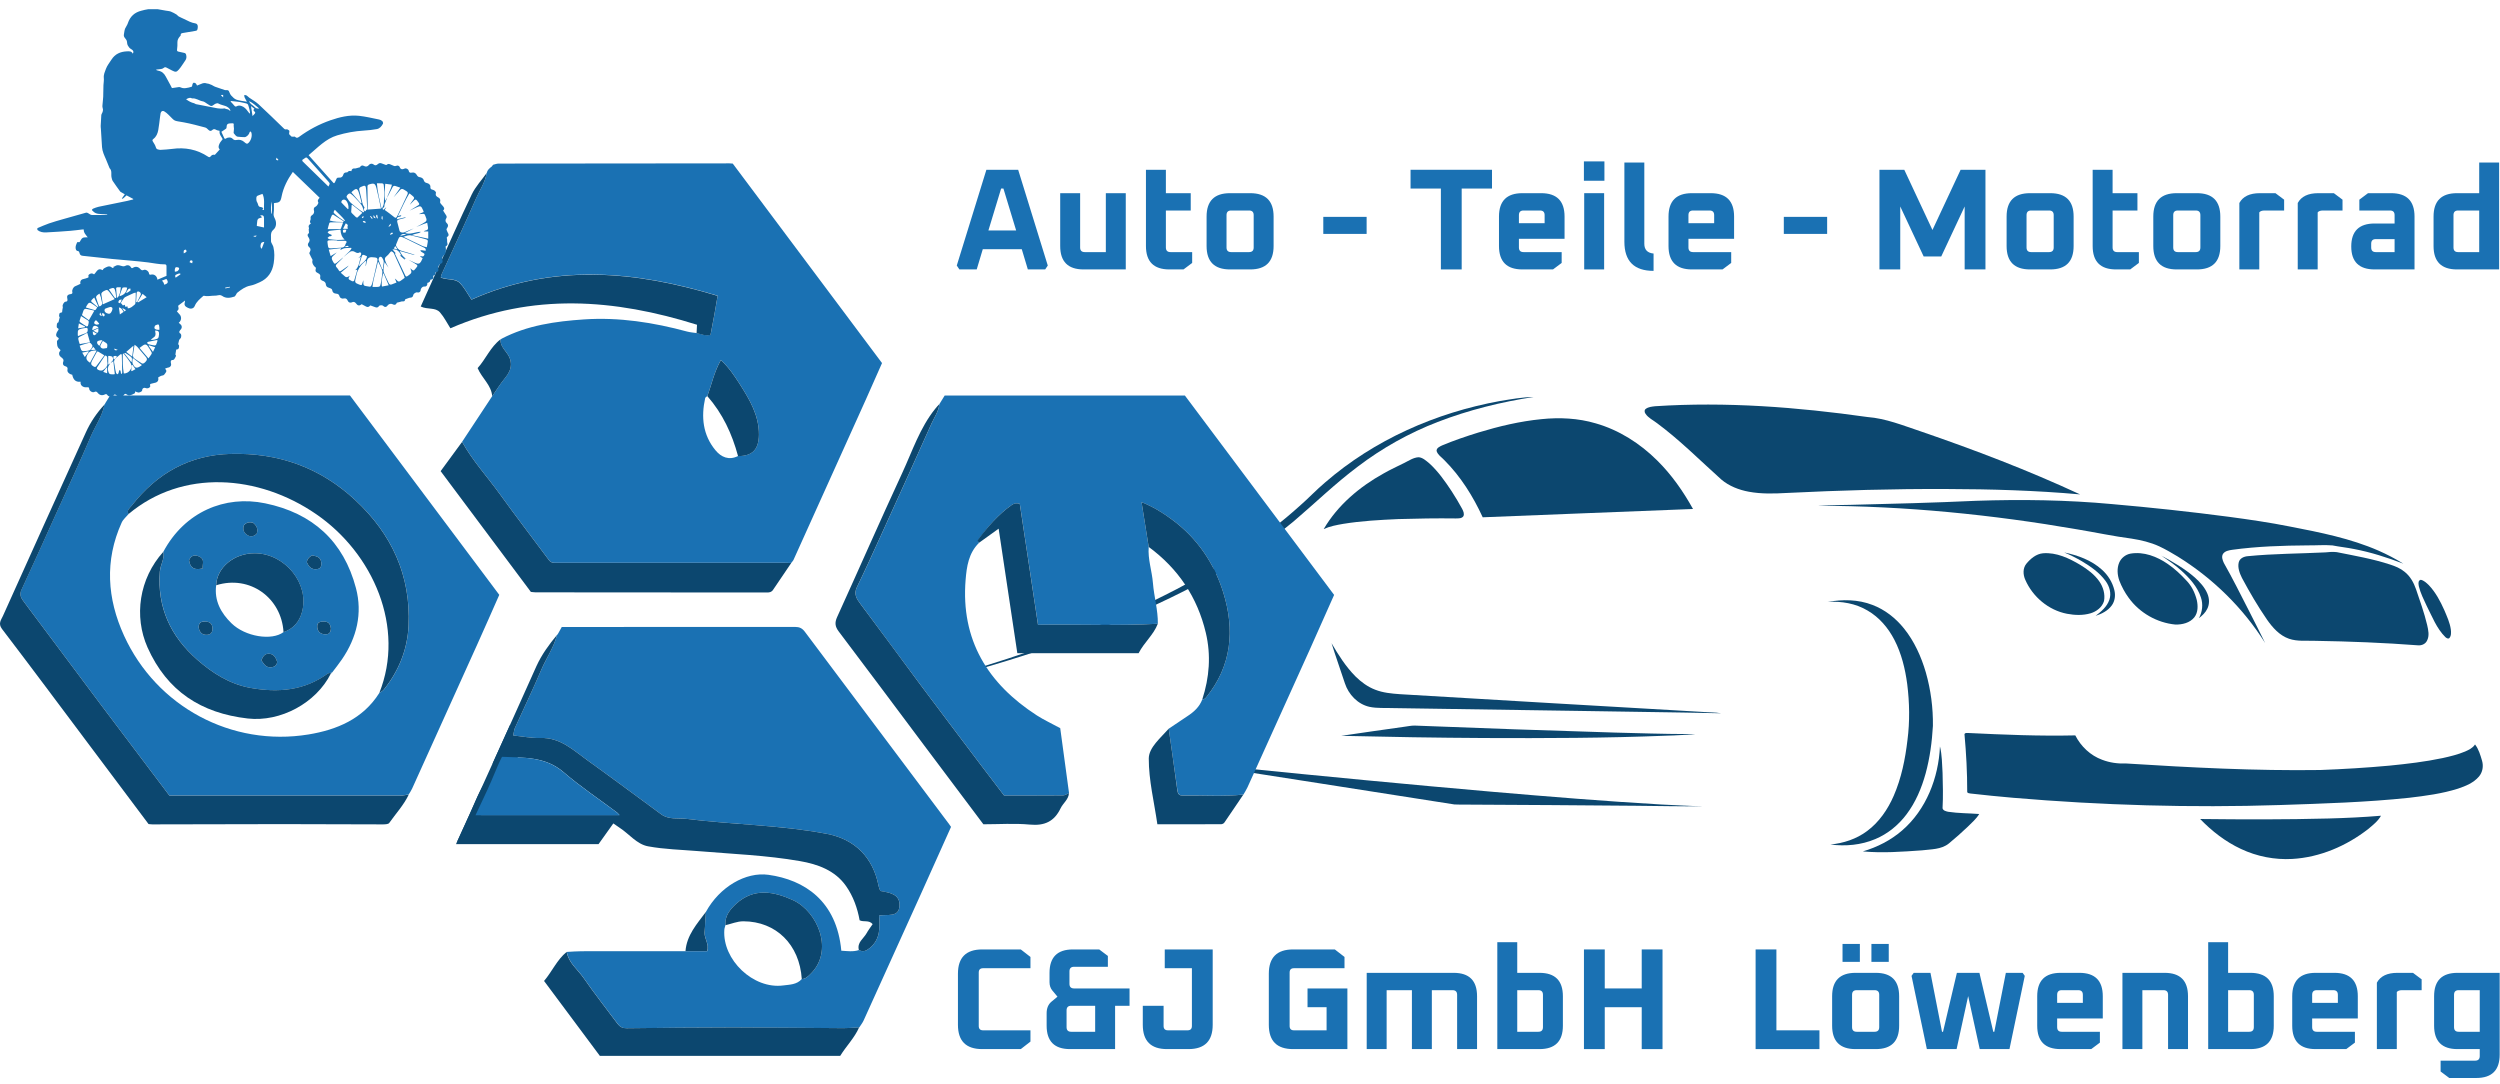 <svg width="263" height="114" viewBox="0 0 263 114" fill="none" xmlns="http://www.w3.org/2000/svg">
<path d="M157.792 42.188C158.968 41.997 160.148 41.778 161.342 41.761C157.899 42.293 154.493 43.134 151.24 44.392C148.24 45.55 145.407 47.135 142.848 49.081C140.466 50.863 138.333 52.943 136.07 54.867C133.522 56.982 130.738 58.796 127.86 60.426C121.688 63.892 115.09 66.539 108.375 68.747C105.48 69.685 102.56 70.554 99.61 71.302C99.174 71.4 98.747 71.55 98.299 71.578C99.982 71.168 101.636 70.64 103.297 70.15C110.333 67.986 117.256 65.378 123.793 61.974C128.406 59.561 132.83 56.729 136.708 53.24C137.632 52.44 138.465 51.542 139.401 50.754C144.583 46.264 151.07 43.406 157.792 42.188Z" fill="#0C476F"/>
<path d="M174.114 42.736C181.576 42.247 189.068 42.826 196.46 43.871C198.392 44.019 200.197 44.761 202.017 45.366C207.718 47.322 213.359 49.473 218.827 52.011C214.157 51.594 209.465 51.456 204.777 51.444C199.174 51.419 193.572 51.583 187.977 51.859C186.645 51.933 185.298 51.975 183.98 51.731C182.934 51.537 181.902 51.139 181.083 50.445C178.856 48.448 176.741 46.315 174.336 44.529C173.921 44.201 173.403 43.977 173.105 43.522C172.99 43.37 172.969 43.122 173.145 43.007C173.423 42.804 173.782 42.776 174.114 42.736Z" fill="#0C476F"/>
<path d="M162.167 44.094C164.071 43.898 166.023 43.99 167.867 44.536C170.32 45.235 172.533 46.648 174.333 48.439C175.846 49.932 177.075 51.69 178.103 53.545C170.73 53.843 163.355 54.116 155.981 54.419C154.968 52.214 153.659 50.116 151.934 48.397C151.65 48.097 151.256 47.86 151.13 47.445C151.107 47.118 151.468 46.978 151.709 46.858C152.956 46.334 154.237 45.901 155.528 45.501C157.694 44.842 159.909 44.315 162.167 44.094Z" fill="#0C476F"/>
<path d="M147.735 48.699C148.221 48.459 148.696 48.123 149.255 48.101C149.684 48.146 150.014 48.463 150.337 48.721C151.284 49.574 152.02 50.629 152.719 51.686C153.108 52.289 153.478 52.903 153.82 53.534C153.936 53.764 154.069 54.044 153.953 54.3C153.781 54.562 153.429 54.532 153.155 54.54C151.134 54.513 149.112 54.548 147.092 54.608C145.158 54.694 143.219 54.799 141.305 55.11C140.609 55.231 139.903 55.363 139.255 55.656C140.729 53.14 143.03 51.205 145.559 49.805C146.266 49.401 147.005 49.059 147.735 48.699Z" fill="#0C476F"/>
<path d="M194.642 53.111C199.06 53.003 203.478 52.889 207.893 52.684C212.656 52.523 217.433 52.59 222.181 53.03C226.288 53.389 230.388 53.828 234.475 54.367C236.631 54.657 238.784 54.968 240.917 55.395C244.077 56.01 247.273 56.636 250.237 57.935C251.128 58.331 251.999 58.778 252.826 59.297C251.144 58.648 249.418 58.095 247.645 57.756C246.892 57.602 246.125 57.527 245.372 57.377C244.516 57.306 243.657 57.384 242.801 57.374C240.136 57.394 237.465 57.478 234.823 57.84C234.478 57.895 234.078 57.957 233.863 58.264C233.673 58.566 233.817 58.936 233.953 59.23C234.87 60.844 235.691 62.51 236.541 64.16C237.123 65.323 237.73 66.475 238.294 67.646C235.981 63.959 232.79 60.836 229.093 58.545C228.461 58.157 227.815 57.788 227.143 57.471C226.23 57.05 225.243 56.821 224.254 56.664C222.351 56.418 220.474 56.012 218.583 55.699C209.562 54.136 200.416 53.22 191.258 53.206C192.384 53.127 193.514 53.144 194.642 53.111Z" fill="#0C476F"/>
<path d="M217.156 58.116C218.585 58.415 220.025 58.935 221.122 59.931C221.758 60.497 222.228 61.251 222.43 62.079C222.565 62.623 222.494 63.233 222.157 63.693C221.75 64.254 221.1 64.579 220.456 64.789C221.046 64.339 221.655 63.829 221.903 63.103C222.142 62.424 221.918 61.675 221.503 61.115C220.853 60.228 219.932 59.589 218.998 59.034C218.405 58.687 217.788 58.383 217.156 58.116Z" fill="#0C476F"/>
<path d="M244.631 58.111C245.027 58.061 245.43 58.041 245.829 58.085C247.715 58.465 249.622 58.792 251.455 59.395C251.99 59.572 252.526 59.787 252.963 60.153C253.547 60.613 253.921 61.282 254.161 61.976C254.585 63.219 255.028 64.458 255.334 65.737C255.458 66.282 255.599 66.891 255.315 67.412C255.151 67.748 254.763 67.913 254.404 67.89C250.802 67.616 247.19 67.474 243.578 67.416C242.653 67.378 241.697 67.504 240.806 67.197C239.805 66.852 239.076 66.024 238.486 65.181C237.52 63.777 236.658 62.303 235.856 60.801C235.608 60.293 235.376 59.711 235.52 59.14C235.634 58.722 236.082 58.536 236.479 58.509C239.188 58.242 241.915 58.245 244.631 58.111Z" fill="#0C476F"/>
<path d="M214.928 58.204C216.338 58.092 217.673 58.73 218.854 59.433C219.607 59.892 220.338 60.433 220.848 61.164C221.263 61.759 221.476 62.514 221.342 63.234C221.147 63.883 220.554 64.332 219.925 64.52C219.121 64.757 218.259 64.724 217.444 64.568C215.513 64.194 213.845 62.793 213.063 61.002C212.819 60.464 212.783 59.787 213.171 59.307C213.614 58.77 214.206 58.268 214.928 58.204Z" fill="#0C476F"/>
<path d="M224.129 58.241C225.524 58.004 226.923 58.551 228.057 59.335C228.782 59.831 229.425 60.438 230.019 61.082C230.563 61.642 230.91 62.371 231.102 63.122C231.235 63.725 231.244 64.426 230.847 64.938C230.379 65.528 229.571 65.719 228.852 65.703C226.92 65.52 225.087 64.474 223.947 62.903C223.532 62.34 223.198 61.717 222.947 61.065C222.743 60.465 222.688 59.785 222.941 59.192C223.147 58.704 223.607 58.337 224.129 58.241Z" fill="#0C476F"/>
<path d="M227.374 58.452C228.604 59.119 229.833 59.82 230.89 60.748C231.422 61.231 231.933 61.772 232.214 62.444C232.432 62.947 232.457 63.55 232.205 64.044C232.015 64.45 231.677 64.758 231.329 65.03C231.691 64.371 231.779 63.572 231.539 62.858C231.17 61.714 230.33 60.804 229.458 60.013C228.814 59.427 228.086 58.947 227.374 58.452Z" fill="#0C476F"/>
<path d="M254.52 61.066C254.554 61.047 254.624 61.01 254.66 60.991C255.001 61.064 255.265 61.322 255.511 61.556C256.226 62.313 256.722 63.245 257.142 64.19C257.42 64.849 257.729 65.51 257.828 66.226C257.858 66.532 257.887 66.896 257.66 67.139C257.516 67.232 257.36 67.116 257.254 67.025C256.326 66.111 255.864 64.856 255.278 63.719C254.97 63.058 254.637 62.399 254.464 61.687C254.433 61.486 254.372 61.237 254.52 61.066Z" fill="#0C476F"/>
<path d="M192.273 63.322C193.835 63.042 195.486 63.054 196.98 63.637C198.292 64.13 199.426 65.028 200.3 66.115C201.389 67.469 202.116 69.084 202.599 70.745C203.119 72.569 203.368 74.47 203.342 76.366C203.245 78.055 203.021 79.743 202.574 81.377C202.152 82.91 201.521 84.407 200.556 85.681C199.708 86.806 198.579 87.731 197.274 88.274C195.794 88.9 194.141 89.05 192.556 88.843C193.936 88.71 195.303 88.263 196.419 87.426C197.684 86.491 198.595 85.15 199.219 83.72C200.027 81.861 200.432 79.854 200.666 77.85C200.92 75.897 200.884 73.916 200.639 71.965C200.426 70.357 200.034 68.751 199.286 67.302C198.643 66.058 197.699 64.945 196.48 64.236C195.221 63.481 193.724 63.228 192.273 63.322Z" fill="#0C476F"/>
<path d="M140.078 67.664C140.802 68.906 141.581 70.137 142.6 71.163C143.194 71.751 143.884 72.256 144.668 72.556C145.493 72.882 146.385 72.964 147.261 73.027C157.885 73.672 168.511 74.275 179.135 74.896C179.78 74.956 180.432 74.924 181.071 75.037C176.038 74.926 171.003 74.878 165.969 74.786C159.504 74.695 153.039 74.585 146.574 74.492C145.737 74.456 144.886 74.534 144.062 74.358C142.826 74.081 141.862 73.053 141.479 71.872C141.019 70.467 140.517 69.074 140.078 67.664Z" fill="#0C476F"/>
<path d="M147.699 76.461C148.072 76.417 148.443 76.328 148.821 76.331C155.837 76.607 162.854 76.859 169.872 77.067C172.414 77.131 174.955 77.216 177.497 77.224C177.782 77.23 178.066 77.257 178.348 77.294C177.34 77.267 176.334 77.379 175.327 77.392C168.95 77.651 162.566 77.668 156.186 77.64C151.156 77.615 146.128 77.527 141.101 77.409C143.297 77.074 145.5 76.78 147.699 76.461Z" fill="#0C476F"/>
<path d="M206.663 77.236C206.722 77.083 206.891 77.109 207.022 77.109C210.786 77.289 214.553 77.451 218.321 77.363C218.91 78.525 219.918 79.48 221.148 79.929C221.944 80.234 222.804 80.355 223.656 80.317C230.458 80.748 237.274 81.102 244.094 81.005C246.522 80.914 248.948 80.768 251.368 80.545C253.249 80.359 255.13 80.138 256.981 79.746C257.777 79.57 258.576 79.376 259.331 79.059C259.722 78.886 260.135 78.692 260.373 78.317C260.763 78.817 260.937 79.439 261.114 80.037C261.279 80.603 261.17 81.249 260.78 81.699C260.217 82.359 259.384 82.694 258.583 82.965C256.911 83.494 255.163 83.723 253.428 83.928C248.921 84.403 244.387 84.537 239.861 84.689C230.499 84.996 221.121 84.719 211.789 83.928C210.284 83.792 208.781 83.653 207.281 83.476C207.164 83.443 206.971 83.461 206.951 83.302C206.956 81.278 206.847 79.251 206.663 77.236Z" fill="#0C476F"/>
<path d="M200.102 87.365C202.639 85.178 203.94 81.816 204.083 78.519C204.308 79.43 204.299 80.376 204.358 81.307C204.388 82.546 204.428 83.788 204.356 85.025C204.409 85.281 204.727 85.35 204.949 85.4C206.028 85.563 207.125 85.549 208.213 85.633C207.906 86.145 207.444 86.537 207.027 86.954C206.382 87.574 205.708 88.166 205.017 88.735C204.224 89.38 203.139 89.335 202.179 89.457C200.115 89.603 198.035 89.759 195.969 89.568C197.478 89.128 198.911 88.397 200.102 87.365Z" fill="#0C476F"/>
<path d="M124.821 80.22C126.734 80.368 128.637 80.613 130.548 80.789C139.377 81.68 148.211 82.53 157.052 83.3C162.966 83.808 168.882 84.293 174.808 84.636C176.262 84.694 177.714 84.804 179.169 84.815C176.821 84.849 174.472 84.784 172.124 84.767C166.176 84.718 160.228 84.669 154.28 84.645C153.854 84.636 153.428 84.659 153.003 84.628C143.608 83.166 134.218 81.674 124.821 80.22Z" fill="#0C476F"/>
<path d="M244.965 86.105C246.806 86.054 248.644 85.97 250.479 85.815C250.163 86.391 249.626 86.797 249.134 87.213C246.852 88.992 244.062 90.192 241.156 90.361C239.302 90.467 237.426 90.101 235.747 89.307C234.128 88.553 232.692 87.442 231.456 86.159C235.959 86.214 240.463 86.224 244.965 86.105Z" fill="#0C476F"/>
<path d="M51.878 17.332C52.069 17.287 52.266 17.209 52.456 17.209C60.552 17.198 68.654 17.192 76.749 17.186C76.845 17.186 76.935 17.198 77.086 17.209C82.285 24.154 87.501 31.127 92.789 38.195C92.239 39.441 91.672 40.733 91.094 42.018C88.562 47.638 86.024 53.258 83.487 58.878C83.43 59.007 83.318 59.108 83.234 59.226C83.021 59.221 82.807 59.209 82.594 59.209C74.526 59.209 66.464 59.209 58.396 59.209C58.138 59.209 57.93 59.164 57.762 58.94C56.027 56.604 54.259 54.302 52.557 51.944C51.244 50.125 49.711 48.464 48.611 46.482C49.666 44.882 50.722 43.282 51.777 41.681C52.226 41.041 52.63 40.368 53.124 39.773C53.91 38.829 53.978 37.931 53.186 36.96C52.894 36.606 52.619 36.208 52.653 35.697L52.647 35.736C52.692 35.702 52.731 35.669 52.776 35.629C55.488 34.214 58.441 33.805 61.439 33.602C65.139 33.355 68.743 33.922 72.297 34.883C72.617 34.967 72.96 34.989 73.285 35.04C73.768 35.113 74.234 35.377 74.751 35.214C74.885 34.506 75.02 33.833 75.144 33.153C75.267 32.468 75.379 31.783 75.497 31.11C66.762 28.454 58.166 27.691 49.604 31.508C49.183 30.896 48.858 30.245 48.375 29.757C47.87 29.251 47.033 29.476 46.376 29.178C46.41 29.032 46.415 28.937 46.455 28.858C47.667 26.192 48.914 23.542 50.087 20.858C50.474 19.977 51.047 19.168 51.204 18.186C51.277 17.888 51.485 17.697 51.721 17.529C51.771 17.478 51.822 17.405 51.878 17.332ZM77.642 47.975C79.13 47.986 79.826 47.296 79.837 45.724C79.854 43.691 78.855 42.029 77.811 40.39C77.26 39.526 76.693 38.667 75.834 37.875C75.121 39.133 74.869 40.441 74.408 41.665C74.33 41.738 74.201 41.799 74.184 41.883C73.746 43.871 73.937 45.763 75.273 47.374C75.862 48.087 76.676 48.458 77.642 47.975Z" fill="#1A71B3"/>
<path d="M122.95 76.659C123.607 76.215 124.264 75.772 124.926 75.334C125.605 74.89 126.189 74.362 126.481 73.576C126.667 73.582 126.779 73.492 126.897 73.346C129.58 70.028 129.906 66.267 128.699 62.37C127.733 59.26 125.954 56.604 123.276 54.645C122.338 53.955 121.361 53.337 120.092 52.826C120.362 54.505 120.603 56.02 120.845 57.536C120.738 58.828 121.187 60.057 121.288 61.332C121.4 62.763 121.827 64.167 121.805 65.621C117.616 65.851 113.422 65.666 109.201 65.728C108.549 61.388 107.915 57.16 107.286 53.006C106.848 52.871 106.624 53 106.405 53.152C105.057 54.089 104.007 55.319 103.036 56.621C102.918 56.779 102.795 56.924 103.002 57.099C101.896 58.171 101.694 59.614 101.582 61C101.071 67.311 103.901 71.92 109.077 75.261C109.829 75.743 110.649 76.12 111.536 76.603C111.839 78.82 112.148 81.128 112.462 83.43C112.255 83.514 112.053 83.671 111.845 83.677C109.773 83.693 107.696 83.688 105.63 83.688C104.782 82.576 103.957 81.498 103.137 80.415C101.032 77.619 98.915 74.834 96.821 72.027C94.727 69.225 92.666 66.396 90.567 63.594C90.129 63.016 89.781 62.522 90.157 61.753C91.044 59.928 91.886 58.081 92.723 56.234C94.497 52.338 96.265 48.436 98.011 44.528C98.303 43.871 98.752 43.27 98.82 42.518C98.999 42.221 99.185 41.929 99.381 41.609C107.803 41.609 116.196 41.609 124.651 41.609C129.861 48.57 135.099 55.571 140.349 62.584C139.467 64.56 138.619 66.486 137.755 68.411C135.588 73.217 133.421 78.017 131.242 82.812C131.119 83.081 130.956 83.328 130.81 83.587C128.671 83.817 126.526 83.648 124.382 83.682C124.005 83.688 123.904 83.441 123.859 83.098C123.562 80.954 123.253 78.803 122.95 76.659Z" fill="#1A71B3"/>
<path d="M74.263 95.927C75.7 93.3 78.451 91.694 80.849 92.031C84.61 92.558 88.024 94.759 88.506 100.014C89.118 100.048 89.736 100.155 90.353 99.947C90.803 100.188 91.145 100.026 91.516 99.717C92.594 98.819 92.582 97.623 92.481 96.32C93.307 96.146 94.62 96.59 94.632 95.203C94.643 94.035 93.542 93.9 92.605 93.726C92.543 93.547 92.459 93.378 92.425 93.198C91.841 90.201 89.949 88.286 86.974 87.719C82.1 86.787 77.126 86.759 72.219 86.147C71.332 86.035 70.367 86.254 69.564 85.67C66.981 83.778 64.415 81.858 61.81 79.994C60.311 78.916 58.936 77.568 56.853 77.636C55.921 77.669 54.983 77.473 53.99 77.372C54.063 77.041 54.074 76.794 54.169 76.58C55.096 74.531 56.073 72.504 56.954 70.438C57.476 69.214 58.268 68.108 58.593 66.8L58.61 66.828L58.582 66.84C58.633 66.766 58.678 66.694 58.728 66.626C58.835 66.435 58.942 66.244 59.099 65.958C59.941 65.958 60.794 65.958 61.653 65.958C68.986 65.958 76.318 65.964 83.65 65.952C84.105 65.952 84.397 66.093 84.677 66.469C89.73 73.223 94.794 79.96 99.853 86.708C99.909 86.781 99.96 86.86 100.049 86.989C99.005 89.319 97.955 91.666 96.894 94.013C94.884 98.459 92.874 102.9 90.859 107.341C90.741 107.605 90.556 107.835 90.398 108.082C89.803 108.11 89.208 108.166 88.613 108.166C84.801 108.144 80.989 108.093 77.177 108.088C73.432 108.088 69.682 108.133 65.937 108.177C65.51 108.183 65.224 108.037 64.988 107.717C63.787 106.106 62.54 104.528 61.395 102.872C60.783 101.985 59.829 101.306 59.632 100.143C60.149 100.115 60.671 100.07 61.187 100.07C64.831 100.065 68.48 100.065 72.124 100.065C72.882 100.065 73.64 100.065 74.398 100.065C74.639 99.335 74.1 98.768 74.134 98.122C74.156 97.387 74.212 96.657 74.263 95.927ZM84.346 102.995C84.717 103.001 84.958 102.754 85.2 102.524C87.788 100.104 86.053 95.905 83.425 94.698C81.404 93.771 79.305 93.378 77.441 95.085C76.817 95.658 76.228 96.348 76.318 97.325C76.278 97.488 76.211 97.645 76.2 97.808C75.97 100.963 79.248 104.085 82.392 103.669C83.072 103.579 83.824 103.591 84.346 102.995Z" fill="#1A71B3"/>
<path d="M11.118 42.35C11.27 42.103 11.427 41.85 11.579 41.603C20.006 41.603 28.377 41.603 36.815 41.603C42.025 48.559 47.258 55.544 52.524 62.578C51.76 64.302 51.008 66.025 50.233 67.738C47.943 72.813 45.652 77.888 43.356 82.958C43.26 83.171 43.12 83.374 42.996 83.576C42.704 83.615 42.407 83.688 42.115 83.688C34.204 83.694 26.294 83.694 18.383 83.688C18.181 83.688 17.979 83.688 17.816 83.688C15.335 80.404 12.898 77.181 10.473 73.953C7.823 70.427 5.184 66.89 2.545 63.353C2.253 62.96 1.99 62.606 2.253 62.045C3.539 59.271 4.791 56.487 6.049 53.702C7.222 51.108 8.429 48.531 9.541 45.915C10.018 44.792 10.759 43.776 10.989 42.547L11.006 42.569L10.984 42.58C11.028 42.513 11.073 42.434 11.118 42.35ZM39.903 72.903C40.066 72.785 40.268 72.695 40.386 72.544C41.963 70.584 42.867 68.305 42.985 65.829C43.232 60.563 41.217 56.178 37.376 52.613C33.688 49.183 29.297 47.622 24.284 47.751C19.922 47.863 16.508 49.794 13.864 53.191C13.678 53.427 13.297 53.663 13.521 54.084C13.274 54.381 12.949 54.64 12.797 54.982C10.989 58.98 11.275 62.988 13.05 66.873C16.463 74.34 24.368 78.59 32.458 77.265C35.411 76.777 38.174 75.648 39.903 72.903Z" fill="#1A71B3"/>
<path d="M58.594 66.8C58.268 68.114 57.476 69.214 56.954 70.438C56.078 72.504 55.096 74.531 54.17 76.58C54.074 76.793 54.063 77.04 53.99 77.372C54.984 77.473 55.921 77.664 56.853 77.636C58.936 77.568 60.306 78.916 61.811 79.994C64.416 81.858 66.976 83.778 69.564 85.67C70.367 86.254 71.327 86.04 72.22 86.147C77.126 86.759 82.101 86.787 86.974 87.719C89.95 88.286 91.841 90.206 92.425 93.198C92.459 93.378 92.543 93.541 92.605 93.726C93.543 93.9 94.637 94.035 94.632 95.203C94.621 96.59 93.307 96.146 92.481 96.32C92.583 97.623 92.594 98.818 91.516 99.717C91.145 100.025 90.808 100.188 90.354 99.947C90.14 99.144 90.842 98.751 91.157 98.19C91.342 97.853 91.583 97.544 91.802 97.218C91.404 96.752 90.865 97.033 90.432 96.814C90.202 95.528 89.759 94.288 89.006 93.215C87.844 91.553 86.014 90.913 84.156 90.588C80.618 89.97 77.025 89.841 73.455 89.538C71.692 89.392 69.906 89.353 68.177 89.033C66.987 88.814 66.184 87.725 65.174 87.073C64.972 86.944 64.781 86.804 64.522 86.624C64 87.354 63.495 88.061 62.967 88.802C58.015 88.802 53.052 88.802 47.971 88.802C48.684 87.231 49.398 85.737 50.038 84.216C50.577 82.936 51.284 81.773 52.205 80.74C52.3 81.302 51.879 81.683 51.688 82.133C51.172 83.334 50.593 84.507 50.015 85.748C55.135 85.748 60.104 85.748 65.174 85.748C65.033 85.602 64.983 85.529 64.91 85.473C63.029 84.07 61.07 82.761 59.295 81.234C57.342 79.556 55.068 79.719 52.822 79.634C52.699 79.831 52.637 79.966 52.541 80.078C52.44 80.207 52.311 80.314 52.193 80.432C52.081 80.403 51.969 80.37 51.817 80.331C53.372 76.878 54.916 73.481 56.432 70.079C56.982 68.877 57.746 67.816 58.594 66.8Z" fill="#0C476F"/>
<path d="M10.995 42.557C10.76 43.787 10.024 44.803 9.547 45.926C8.43 48.542 7.228 51.119 6.055 53.713C4.797 56.498 3.545 59.288 2.26 62.056C1.996 62.617 2.26 62.971 2.551 63.364C5.196 66.895 7.829 70.432 10.479 73.964C12.904 77.192 15.346 80.415 17.822 83.699C17.985 83.699 18.187 83.699 18.389 83.699C26.3 83.699 34.21 83.704 42.121 83.699C42.413 83.699 42.711 83.626 43.002 83.587C42.48 84.693 41.644 85.585 40.948 86.573C40.841 86.725 40.465 86.725 40.218 86.725C36.703 86.719 33.183 86.697 29.669 86.697C25.121 86.697 20.579 86.714 16.031 86.725C15.902 86.725 15.773 86.703 15.627 86.691C13.556 83.924 11.484 81.161 9.412 78.399C6.352 74.317 3.304 70.219 0.21 66.165C-0.228 65.587 0.126 65.205 0.306 64.801C3.203 58.35 6.117 51.905 9.042 45.466C9.53 44.388 10.193 43.422 10.995 42.557Z" fill="#0C476F"/>
<path d="M48.611 46.487C49.706 48.464 51.239 50.126 52.558 51.95C54.259 54.308 56.028 56.616 57.763 58.946C57.931 59.17 58.139 59.215 58.397 59.215C66.465 59.209 74.527 59.215 82.595 59.215C82.808 59.215 83.021 59.226 83.235 59.232C82.595 60.17 81.955 61.107 81.326 62.05C81.169 62.292 80.95 62.331 80.697 62.331C72.579 62.325 64.461 62.32 56.342 62.314C56.196 62.314 56.045 62.286 55.848 62.269C52.71 58.07 49.56 53.853 46.355 49.564C47.118 48.514 47.865 47.504 48.611 46.487Z" fill="#0C476F"/>
<path d="M98.814 42.518C98.747 43.27 98.304 43.871 98.006 44.528C96.26 48.435 94.492 52.337 92.717 56.234C91.875 58.081 91.039 59.928 90.152 61.753C89.775 62.522 90.129 63.016 90.561 63.594C92.667 66.39 94.727 69.22 96.816 72.027C98.91 74.828 101.021 77.619 103.132 80.415C103.952 81.498 104.777 82.576 105.625 83.688C107.691 83.688 109.768 83.693 111.84 83.676C112.047 83.676 112.249 83.514 112.457 83.429C112.418 84.109 111.834 84.485 111.57 85.041C110.908 86.427 109.875 86.893 108.342 86.747C106.731 86.596 105.097 86.714 103.452 86.714C101.369 83.946 99.303 81.195 97.243 78.444C94.244 74.441 91.258 70.427 88.237 66.435C87.85 65.924 87.794 65.514 88.063 64.919C90.359 59.872 92.583 54.791 94.912 49.761C95.974 47.47 96.765 45.022 98.377 43.012C98.506 42.838 98.663 42.681 98.814 42.518Z" fill="#0C476F"/>
<path d="M59.615 100.138C59.812 101.294 60.76 101.979 61.378 102.866C62.523 104.517 63.77 106.1 64.971 107.711C65.213 108.031 65.499 108.177 65.92 108.172C69.665 108.127 73.415 108.082 77.16 108.082C80.972 108.082 84.784 108.138 88.596 108.161C89.191 108.166 89.786 108.11 90.381 108.076C89.893 109.194 89.017 110.053 88.388 111.08C79.956 111.08 71.568 111.08 63.107 111.08C61.181 108.492 59.233 105.876 57.235 103.197C58.082 102.204 58.588 100.974 59.615 100.138Z" fill="#0C476F"/>
<path d="M51.199 18.203C51.042 19.18 50.469 19.994 50.082 20.875C48.908 23.559 47.662 26.209 46.449 28.876C46.41 28.954 46.404 29.05 46.371 29.196C47.022 29.493 47.864 29.269 48.369 29.774C48.858 30.262 49.184 30.914 49.599 31.526C58.161 27.708 66.756 28.471 75.492 31.127C75.374 31.795 75.262 32.486 75.138 33.171C75.015 33.85 74.88 34.524 74.745 35.231C74.229 35.394 73.763 35.13 73.28 35.057C73.297 34.759 73.308 34.462 73.325 34.164C64.645 31.441 56.033 30.779 47.381 34.535C47.028 33.985 46.724 33.361 46.286 32.862C45.798 32.306 44.973 32.592 44.26 32.244C44.799 31.043 45.338 29.841 45.882 28.645C47.123 25.906 48.336 23.149 49.633 20.443C50.026 19.629 50.671 18.944 51.199 18.203Z" fill="#0C476F"/>
<path d="M102.997 57.098C102.997 57.098 102.772 56.919 102.89 56.767C103.861 55.465 105.052 54.089 106.399 53.151C106.618 53 106.843 52.865 107.28 53.006C107.904 57.16 108.538 61.388 109.195 65.728C113.417 65.666 117.611 65.851 121.799 65.621C121.361 66.783 120.362 67.58 119.783 68.714C115.567 68.714 111.334 68.714 107.022 68.714C106.377 64.397 105.731 60.091 105.057 55.616C104.282 56.178 102.997 57.098 102.997 57.098Z" fill="#0C476F"/>
<path d="M53.653 76.277L54.467 79.252V81.442L48.038 88.656L53.653 76.277Z" fill="#0C476F"/>
<path d="M52.474 80.319C52.474 80.319 52.462 80.319 52.614 80.01C52.79 79.651 52.81 79.617 52.81 79.617C55.056 79.707 57.341 79.573 59.3 81.251C61.075 82.778 63.04 84.086 64.915 85.49C64.982 85.54 65.038 85.614 65.179 85.765C60.109 85.765 55.14 85.765 50.02 85.765C50.598 84.519 51.177 83.345 51.693 82.15C51.89 81.7 51.693 82.15 52.277 80.768C52.366 80.559 52.474 80.319 52.474 80.319Z" fill="#1A71B3"/>
<path d="M120.845 57.536C120.603 56.02 120.362 54.51 120.092 52.826C121.361 53.331 122.338 53.954 123.276 54.645C125.954 56.61 127.739 59.266 128.699 62.37C129.906 66.266 129.581 70.028 126.897 73.346C126.779 73.492 126.667 73.576 126.481 73.576C127.228 71.275 127.413 68.933 126.852 66.57C125.965 62.831 123.944 59.816 120.845 57.536Z" fill="#0C476F"/>
<path d="M122.95 76.658C123.254 78.809 123.562 80.953 123.849 83.104C123.894 83.446 123.995 83.693 124.371 83.688C126.515 83.648 128.66 83.817 130.799 83.592C130.131 84.575 129.474 85.563 128.795 86.545C128.733 86.635 128.57 86.708 128.458 86.708C126.235 86.719 124.017 86.714 121.755 86.714C121.418 84.367 120.845 82.082 120.851 79.797C120.856 78.635 122.103 77.624 122.95 76.658Z" fill="#0C476F"/>
<path d="M52.653 35.702C52.625 36.213 52.9 36.606 53.187 36.965C53.978 37.937 53.911 38.835 53.125 39.778C52.631 40.373 52.221 41.047 51.778 41.687C51.693 40.508 50.705 39.806 50.245 38.723C51.098 37.796 51.575 36.516 52.653 35.702Z" fill="#0C476F"/>
<path d="M74.263 95.927C74.218 96.656 74.162 97.386 74.123 98.116C74.089 98.756 74.628 99.323 74.387 100.059C73.629 100.059 72.871 100.059 72.113 100.059C72.242 98.374 73.326 97.19 74.263 95.927Z" fill="#0C476F"/>
<path d="M51.879 17.332C51.823 17.406 51.772 17.474 51.716 17.547C51.772 17.479 51.823 17.406 51.879 17.332Z" fill="#0C476F"/>
<path d="M11.119 42.35C11.074 42.428 11.029 42.508 10.978 42.592C11.029 42.513 11.074 42.434 11.119 42.35Z" fill="#0C476F"/>
<path d="M58.723 66.626C58.673 66.699 58.627 66.773 58.577 66.84C58.627 66.767 58.678 66.694 58.723 66.626Z" fill="#0C476F"/>
<path d="M52.776 35.635C52.731 35.668 52.693 35.702 52.648 35.741C52.687 35.708 52.731 35.668 52.776 35.635Z" fill="#0C476F"/>
<path d="M74.409 41.67C74.869 40.446 75.122 39.138 75.835 37.881C76.694 38.672 77.255 39.531 77.811 40.396C78.856 42.03 79.849 43.697 79.838 45.729C79.827 47.296 79.131 47.992 77.643 47.981C77.014 45.645 76.02 43.501 74.409 41.67Z" fill="#0C476F"/>
<path d="M84.346 102.995C84.116 99.368 81.646 96.937 78.215 96.92C77.542 96.915 76.952 97.195 76.318 97.325C76.228 96.348 76.817 95.657 77.441 95.084C79.305 93.378 81.404 93.771 83.425 94.697C86.053 95.904 87.788 100.104 85.2 102.523C84.958 102.748 84.717 102.995 84.346 102.995Z" fill="#0C476F"/>
<path d="M39.903 72.902C42.648 66.025 39.291 58.238 33.261 54.089C27.203 49.923 19.209 49.306 13.516 54.083C13.291 53.657 13.673 53.426 13.858 53.191C16.503 49.8 19.916 47.863 24.278 47.75C29.297 47.621 33.682 49.182 37.371 52.612C41.211 56.183 43.227 60.562 42.98 65.828C42.862 68.304 41.958 70.578 40.38 72.543C40.262 72.695 40.066 72.784 39.903 72.902Z" fill="#0C476F"/>
<path d="M17.182 58.047C19.422 53.853 23.656 52.068 27.895 52.949C32.897 53.982 36.153 56.952 37.45 61.882C38.146 64.531 37.534 67.075 35.979 69.354C35.648 69.843 35.272 70.303 34.918 70.775L34.879 70.741L34.862 70.713L34.851 70.746C34.834 70.763 34.817 70.78 34.8 70.791C34.693 70.814 34.564 70.803 34.486 70.864C32.021 72.661 29.264 72.885 26.379 72.375C24.2 71.987 22.398 70.847 20.764 69.416C17.963 66.963 16.537 63.925 16.823 60.141C16.868 59.417 17.334 58.788 17.182 58.047ZM29.82 66.502C30.864 66.154 31.493 65.396 31.768 64.38C32.577 61.421 29.994 58.227 26.817 58.204C24.633 58.187 22.791 59.709 22.741 61.567C22.527 63.201 23.246 64.487 24.346 65.564C25.795 66.985 28.591 67.428 29.82 66.502ZM27.496 69.466C27.748 69.809 27.934 70.23 28.484 70.202C28.855 70.179 29.118 70.017 29.163 69.624C29.006 69.169 28.793 68.77 28.254 68.77C27.844 68.776 27.653 69.073 27.496 69.466ZM27.007 56.144C27.193 55.622 26.962 55.273 26.603 54.976C26.221 54.903 25.89 54.953 25.654 55.268C25.503 55.739 25.677 56.093 26.064 56.312C26.412 56.514 26.744 56.408 27.007 56.144ZM19.889 58.923C19.995 59.787 20.484 60.001 21.314 59.793C21.275 59.338 21.578 58.839 20.972 58.558C20.534 58.35 20.141 58.373 19.889 58.923ZM32.268 59.125C32.476 59.613 32.779 59.978 33.391 59.866C33.767 59.799 33.829 59.512 33.801 59.192C33.745 58.586 33.284 58.507 32.829 58.429C32.532 58.58 32.341 58.794 32.268 59.125ZM20.893 65.941C20.938 66.367 21.135 66.743 21.634 66.783C22 66.811 22.336 66.665 22.353 66.199C22.37 65.71 22.168 65.418 21.657 65.39C21.281 65.362 20.938 65.402 20.893 65.941ZM34.811 66.092C34.755 65.733 34.626 65.379 34.076 65.385C33.677 65.385 33.34 65.452 33.368 65.946C33.402 66.446 33.7 66.71 34.199 66.732C34.587 66.749 34.806 66.575 34.811 66.092Z" fill="#1A71B3"/>
<path d="M17.182 58.047C17.334 58.788 16.868 59.417 16.812 60.136C16.525 63.92 17.951 66.957 20.753 69.411C22.387 70.842 24.189 71.976 26.367 72.369C29.253 72.886 32.01 72.656 34.474 70.859C34.553 70.803 34.682 70.809 34.789 70.786C34.789 70.814 34.794 70.837 34.805 70.859C33.25 73.969 29.494 75.979 26.064 75.586C21.168 75.025 17.581 72.723 15.52 68.108C14.072 64.841 14.628 60.877 17.182 58.047Z" fill="#0C476F"/>
<path d="M34.817 70.864C34.8 70.841 34.794 70.819 34.8 70.791C34.817 70.775 34.834 70.763 34.85 70.747L34.884 70.741L34.923 70.775C34.884 70.802 34.85 70.83 34.817 70.864Z" fill="#1A71B3"/>
<path d="M22.746 61.568C22.797 59.709 24.638 58.188 26.822 58.205C30 58.227 32.583 61.427 31.774 64.38C31.499 65.397 30.865 66.155 29.826 66.503C29.618 62.898 26.289 60.462 22.746 61.568Z" fill="#0C476F"/>
<path d="M27.496 69.467C27.653 69.074 27.844 68.77 28.254 68.77C28.793 68.77 29.006 69.169 29.164 69.624C29.119 70.017 28.855 70.18 28.484 70.202C27.934 70.23 27.749 69.809 27.496 69.467Z" fill="#0C476F"/>
<path d="M27.007 56.144C26.743 56.414 26.412 56.515 26.064 56.318C25.676 56.094 25.497 55.74 25.654 55.274C25.89 54.96 26.221 54.903 26.603 54.982C26.968 55.268 27.192 55.622 27.007 56.144Z" fill="#0C476F"/>
<path d="M19.888 58.923C20.141 58.373 20.534 58.35 20.977 58.558C21.578 58.839 21.28 59.338 21.32 59.793C20.483 60.001 19.995 59.788 19.888 58.923Z" fill="#0C476F"/>
<path d="M32.268 59.125C32.341 58.794 32.531 58.586 32.829 58.429C33.278 58.508 33.744 58.586 33.8 59.193C33.828 59.513 33.767 59.799 33.39 59.866C32.779 59.973 32.475 59.614 32.268 59.125Z" fill="#0C476F"/>
<path d="M20.893 65.941C20.938 65.408 21.28 65.368 21.657 65.391C22.162 65.419 22.37 65.711 22.353 66.199C22.336 66.671 21.994 66.811 21.634 66.783C21.134 66.744 20.938 66.362 20.893 65.941Z" fill="#0C476F"/>
<path d="M34.811 66.092C34.8 66.575 34.586 66.749 34.205 66.732C33.705 66.71 33.402 66.446 33.374 65.946C33.346 65.458 33.677 65.385 34.081 65.385C34.626 65.385 34.755 65.739 34.811 66.092Z" fill="#0C476F"/>
<path d="M34.879 70.736L34.845 70.742L34.856 70.707L34.879 70.736Z" fill="#0C476F"/>
<path d="M100.653 27.934L103.768 17.86H107.111L110.226 27.934L109.952 28.344H108.129L107.491 26.217H103.388L102.75 28.344H100.927L100.653 27.934ZM103.981 24.242H106.898L105.561 19.835H105.318L103.981 24.242Z" fill="#1A71B3"/>
<path d="M111.533 25.883V20.322H113.63V26.035C113.63 26.359 113.792 26.521 114.116 26.521H116.334V20.322H118.431V28.344H113.994C112.353 28.344 111.533 27.524 111.533 25.883Z" fill="#1A71B3"/>
<path d="M120.554 25.883V17.86H122.651V20.322H125.265V22.145H122.651V26.035C122.651 26.359 122.813 26.521 123.137 26.521H125.416V27.661L124.505 28.344H123.016C121.375 28.344 120.554 27.524 120.554 25.883Z" fill="#1A71B3"/>
<path d="M126.933 25.883V22.783C126.933 21.142 127.754 20.322 129.395 20.322H131.522C133.163 20.322 133.983 21.142 133.983 22.783V25.883C133.983 27.524 133.163 28.344 131.522 28.344H129.395C127.754 28.344 126.933 27.524 126.933 25.883ZM129.03 26.035C129.03 26.359 129.192 26.521 129.516 26.521H131.4C131.725 26.521 131.887 26.359 131.887 26.035V22.631C131.887 22.307 131.725 22.145 131.4 22.145H129.516C129.192 22.145 129.03 22.307 129.03 22.631V26.035Z" fill="#1A71B3"/>
<path d="M139.211 24.607V22.814H143.769V24.607H139.211Z" fill="#1A71B3"/>
<path d="M148.39 19.835V17.86H156.959V19.835H153.769V28.344H151.581V19.835H148.39Z" fill="#1A71B3"/>
<path d="M157.693 25.883V22.783C157.693 21.142 158.513 20.322 160.154 20.322H162.129C163.77 20.322 164.591 21.142 164.591 22.783V25.123H159.79V26.035C159.79 26.359 159.952 26.521 160.276 26.521H164.287V27.661L163.375 28.344H160.154C158.513 28.344 157.693 27.524 157.693 25.883ZM159.79 23.482H162.494V22.631C162.494 22.307 162.332 22.145 162.008 22.145H160.276C159.952 22.145 159.79 22.307 159.79 22.631V23.482Z" fill="#1A71B3"/>
<path d="M166.627 19.015V16.979H168.785V19.015H166.627ZM166.658 28.344V20.322H168.755V28.344H166.658Z" fill="#1A71B3"/>
<path d="M170.885 25.427V17.101H172.982V25.64C172.982 26.268 173.306 26.612 173.955 26.673V28.496C171.908 28.496 170.885 27.473 170.885 25.427Z" fill="#1A71B3"/>
<path d="M175.528 25.883V22.783C175.528 21.142 176.349 20.322 177.99 20.322H179.965C181.606 20.322 182.426 21.142 182.426 22.783V25.123H177.625V26.035C177.625 26.359 177.787 26.521 178.111 26.521H182.122V27.661L181.211 28.344H177.99C176.349 28.344 175.528 27.524 175.528 25.883ZM177.625 23.482H180.33V22.631C180.33 22.307 180.167 22.145 179.843 22.145H178.111C177.787 22.145 177.625 22.307 177.625 22.631V23.482Z" fill="#1A71B3"/>
<path d="M187.657 24.607V22.814H192.215V24.607H187.657Z" fill="#1A71B3"/>
<path d="M197.718 28.344V17.86H200.331L203.294 24.196L206.257 17.86H208.87V28.344H206.682V21.72L204.221 26.977H202.367L199.906 21.72V28.344H197.718Z" fill="#1A71B3"/>
<path d="M211.095 25.883V22.783C211.095 21.142 211.916 20.322 213.557 20.322H215.684C217.325 20.322 218.145 21.142 218.145 22.783V25.883C218.145 27.524 217.325 28.344 215.684 28.344H213.557C211.916 28.344 211.095 27.524 211.095 25.883ZM213.192 26.035C213.192 26.359 213.354 26.521 213.678 26.521H215.562C215.886 26.521 216.049 26.359 216.049 26.035V22.631C216.049 22.307 215.886 22.145 215.562 22.145H213.678C213.354 22.145 213.192 22.307 213.192 22.631V26.035Z" fill="#1A71B3"/>
<path d="M220.148 25.883V17.86H222.245V20.322H224.858V22.145H222.245V26.035C222.245 26.359 222.407 26.521 222.731 26.521H225.01V27.661L224.098 28.344H222.609C220.968 28.344 220.148 27.524 220.148 25.883Z" fill="#1A71B3"/>
<path d="M226.527 25.883V22.783C226.527 21.142 227.347 20.322 228.988 20.322H231.115C232.756 20.322 233.577 21.142 233.577 22.783V25.883C233.577 27.524 232.756 28.344 231.115 28.344H228.988C227.347 28.344 226.527 27.524 226.527 25.883ZM228.624 26.035C228.624 26.359 228.786 26.521 229.11 26.521H230.994C231.318 26.521 231.48 26.359 231.48 26.035V22.631C231.48 22.307 231.318 22.145 230.994 22.145H229.11C228.786 22.145 228.624 22.307 228.624 22.631V26.035Z" fill="#1A71B3"/>
<path d="M235.579 28.344V21.355C235.954 20.666 236.673 20.322 237.737 20.322H239.378L240.29 21.006V22.145H238.238C237.965 22.145 237.778 22.211 237.676 22.343V28.344H235.579Z" fill="#1A71B3"/>
<path d="M241.722 28.344V21.355C242.097 20.666 242.816 20.322 243.88 20.322H245.521L246.433 21.006V22.145H244.381C244.108 22.145 243.921 22.211 243.819 22.343V28.344H241.722Z" fill="#1A71B3"/>
<path d="M249.814 28.344C248.173 28.344 247.352 27.539 247.352 25.928C247.352 24.318 248.173 23.512 249.814 23.512H251.911V22.631C251.911 22.307 251.749 22.145 251.424 22.145H248.203V21.006L249.115 20.322H251.546C253.187 20.322 254.008 21.142 254.008 22.783V28.344H249.814ZM249.449 26.035C249.449 26.359 249.611 26.521 249.935 26.521H251.911V25.154H249.935C249.611 25.154 249.449 25.316 249.449 25.64V26.035Z" fill="#1A71B3"/>
<path d="M256.01 25.883V22.783C256.01 21.142 256.831 20.322 258.472 20.322H260.812V17.101H262.908V28.344H258.472C256.831 28.344 256.01 27.524 256.01 25.883ZM258.107 26.035C258.107 26.359 258.269 26.521 258.593 26.521H260.812V22.145H258.593C258.269 22.145 258.107 22.307 258.107 22.631V26.035Z" fill="#1A71B3"/>
<path d="M100.776 107.813V102.434C100.776 100.732 101.627 99.881 103.329 99.881H107.386L108.404 100.671V101.857H103.42C103.116 101.857 102.964 102.008 102.964 102.312V107.934C102.964 108.238 103.116 108.39 103.42 108.39H108.404V109.575L107.386 110.365H103.329C101.627 110.365 100.776 109.514 100.776 107.813Z" fill="#1A71B3"/>
<path d="M110.106 107.904V106.597C110.106 106.07 110.273 105.665 110.608 105.382L111.246 104.85L110.714 104.212C110.511 103.969 110.41 103.675 110.41 103.33V102.343C110.41 100.702 111.23 99.881 112.871 99.881H115.637L116.548 100.565V101.705H112.993C112.669 101.705 112.507 101.867 112.507 102.191V103.498C112.507 103.822 112.669 103.984 112.993 103.984H118.828V105.807H117.308V110.365H112.568C110.927 110.365 110.106 109.545 110.106 107.904ZM112.203 108.056C112.203 108.38 112.365 108.542 112.689 108.542H115.211V105.807H112.689C112.365 105.807 112.203 105.969 112.203 106.293V108.056Z" fill="#1A71B3"/>
<path d="M120.222 107.813V105.807H122.41V107.934C122.41 108.238 122.562 108.39 122.866 108.39H124.932C125.236 108.39 125.388 108.238 125.388 107.934V101.857H122.532V99.881H127.576V107.813C127.576 109.514 126.725 110.365 125.024 110.365H122.775C121.073 110.365 120.222 109.514 120.222 107.813Z" fill="#1A71B3"/>
<path d="M133.48 107.813V102.434C133.48 100.732 134.331 99.881 136.032 99.881H140.423L141.442 100.671V101.857H136.124C135.82 101.857 135.668 102.008 135.668 102.312V107.934C135.668 108.238 135.82 108.39 136.124 108.39H139.557V105.959H137.552V103.984H141.745V110.365H136.032C134.331 110.365 133.48 109.514 133.48 107.813Z" fill="#1A71B3"/>
<path d="M143.777 110.365V102.343H152.924C154.565 102.343 155.386 103.163 155.386 104.804V110.365H153.289V104.652C153.289 104.328 153.127 104.166 152.803 104.166H150.63V110.365H148.533V104.166H145.874V110.365H143.777Z" fill="#1A71B3"/>
<path d="M157.517 110.365V99.122H159.614V102.343H161.954C163.595 102.343 164.416 103.163 164.416 104.804V107.904C164.416 109.545 163.595 110.365 161.954 110.365H157.517ZM159.614 108.542H161.833C162.157 108.542 162.319 108.38 162.319 108.056V104.652C162.319 104.328 162.157 104.166 161.833 104.166H159.614V108.542Z" fill="#1A71B3"/>
<path d="M166.632 110.365V99.881H168.82V103.984H172.709V99.881H174.897V110.365H172.709V105.959H168.82V110.365H166.632Z" fill="#1A71B3"/>
<path d="M184.69 110.365V99.881H186.878V108.39H191.406V110.365H184.69Z" fill="#1A71B3"/>
<path d="M192.74 107.904V104.804C192.74 103.163 193.561 102.343 195.202 102.343H197.329C198.97 102.343 199.79 103.163 199.79 104.804V107.904C199.79 109.545 198.97 110.365 197.329 110.365H195.202C193.561 110.365 192.74 109.545 192.74 107.904ZM194.837 108.056C194.837 108.38 194.999 108.542 195.323 108.542H197.207C197.532 108.542 197.694 108.38 197.694 108.056V104.652C197.694 104.328 197.532 104.166 197.207 104.166H195.323C194.999 104.166 194.837 104.328 194.837 104.652V108.056ZM193.834 101.188V99.304H195.658V101.188H193.834ZM196.873 101.188V99.304H198.697V101.188H196.873Z" fill="#1A71B3"/>
<path d="M201.094 102.662L201.322 102.343H203.085L204.3 108.542H204.406L205.865 102.343H208.235L209.694 108.542H209.8L211.016 102.343H212.778L213.006 102.662L211.396 110.365H208.266L207.05 104.789L205.835 110.365H202.705L201.094 102.662Z" fill="#1A71B3"/>
<path d="M214.315 107.904V104.804C214.315 103.163 215.135 102.343 216.776 102.343H218.752C220.393 102.343 221.213 103.163 221.213 104.804V107.144H216.412V108.056C216.412 108.38 216.574 108.542 216.898 108.542H220.909V109.682L219.998 110.365H216.776C215.135 110.365 214.315 109.545 214.315 107.904ZM216.412 105.503H219.116V104.652C219.116 104.328 218.954 104.166 218.63 104.166H216.898C216.574 104.166 216.412 104.328 216.412 104.652V105.503Z" fill="#1A71B3"/>
<path d="M223.28 110.365V102.343H227.717C229.358 102.343 230.178 103.163 230.178 104.804V110.365H228.081V104.652C228.081 104.328 227.919 104.166 227.595 104.166H225.377V110.365H223.28Z" fill="#1A71B3"/>
<path d="M232.302 110.365V99.122H234.398V102.343H236.738C238.379 102.343 239.2 103.163 239.2 104.804V107.904C239.2 109.545 238.379 110.365 236.738 110.365H232.302ZM234.398 108.542H236.617C236.941 108.542 237.103 108.38 237.103 108.056V104.652C237.103 104.328 236.941 104.166 236.617 104.166H234.398V108.542Z" fill="#1A71B3"/>
<path d="M241.142 107.904V104.804C241.142 103.163 241.963 102.343 243.604 102.343H245.579C247.22 102.343 248.041 103.163 248.041 104.804V107.144H243.239V108.056C243.239 108.38 243.401 108.542 243.725 108.542H247.737V109.682L246.825 110.365H243.604C241.963 110.365 241.142 109.545 241.142 107.904ZM243.239 105.503H245.944V104.652C245.944 104.328 245.782 104.166 245.458 104.166H243.725C243.401 104.166 243.239 104.328 243.239 104.652V105.503Z" fill="#1A71B3"/>
<path d="M250.047 110.365V103.376C250.421 102.687 251.141 102.343 252.204 102.343H253.845L254.757 103.027V104.166H252.706C252.432 104.166 252.245 104.232 252.143 104.364V110.365H250.047Z" fill="#1A71B3"/>
<path d="M256.068 107.904V104.804C256.068 103.163 256.889 102.343 258.53 102.343H262.966V110.943C262.966 112.584 262.146 113.404 260.505 113.404H257.663L256.752 112.72V111.581H260.383C260.707 111.581 260.869 111.419 260.869 111.095V110.365H258.53C256.889 110.365 256.068 109.545 256.068 107.904ZM258.165 108.056C258.165 108.38 258.327 108.542 258.651 108.542H260.869V104.166H258.651C258.327 104.166 258.165 104.328 258.165 104.652V108.056Z" fill="#1A71B3"/>
<path d="M15.605 0.967C15.932 0.967 16.255 0.967 16.581 0.967C16.878 1.02 17.171 1.074 17.467 1.123C17.632 1.154 17.812 1.158 17.97 1.219C18.18 1.299 18.375 1.413 18.57 1.528C18.653 1.577 18.702 1.676 18.785 1.722C18.972 1.825 19.167 1.905 19.359 1.997C19.749 2.184 20.121 2.401 20.56 2.462C20.736 2.485 20.826 2.653 20.808 2.851C20.778 3.187 20.751 3.221 20.504 3.259C20.079 3.324 19.655 3.397 19.231 3.473C19.107 3.496 18.983 3.526 19.01 3.709C19.014 3.748 18.953 3.797 18.916 3.839C18.766 4.014 18.661 4.201 18.664 4.449C18.668 4.701 18.668 4.957 18.627 5.204C18.604 5.353 18.649 5.399 18.77 5.43C18.972 5.475 19.171 5.525 19.374 5.563C19.501 5.586 19.561 5.655 19.588 5.788C19.633 5.998 19.622 6.181 19.494 6.36C19.265 6.677 19.073 7.024 18.818 7.314C18.559 7.607 18.465 7.596 18.116 7.424C17.914 7.325 17.715 7.222 17.516 7.112C17.399 7.047 17.313 7.062 17.212 7.15C17.144 7.211 17.043 7.245 16.953 7.26C16.784 7.291 16.611 7.298 16.442 7.317C16.442 7.333 16.439 7.352 16.439 7.367C16.51 7.394 16.581 7.428 16.656 7.44C17.017 7.504 17.261 7.718 17.43 8.038C17.595 8.351 17.767 8.656 17.936 8.969C17.985 9.061 18.034 9.156 18.09 9.267C18.327 9.232 18.578 9.194 18.826 9.16C18.875 9.152 18.931 9.171 18.983 9.186C19.058 9.209 19.13 9.251 19.209 9.263C19.317 9.278 19.434 9.289 19.539 9.27C19.753 9.236 19.967 9.198 20.169 9.122C20.226 9.099 20.218 8.931 20.256 8.836C20.278 8.782 20.338 8.706 20.384 8.702C20.455 8.698 20.541 8.733 20.597 8.778C20.654 8.828 20.68 8.916 20.725 9C20.871 8.942 21.022 8.893 21.16 8.828C21.356 8.733 21.551 8.706 21.757 8.778C21.821 8.801 21.896 8.794 21.96 8.816C22.069 8.851 22.178 8.893 22.283 8.942C22.395 8.996 22.493 9.076 22.609 9.118C22.943 9.24 23.281 9.354 23.619 9.465C23.694 9.488 23.777 9.492 23.855 9.484C23.979 9.472 24.054 9.522 24.103 9.636C24.167 9.778 24.22 9.934 24.321 10.045C24.482 10.216 24.659 10.411 24.869 10.483C25.207 10.601 25.575 10.628 25.976 10.701C25.875 10.514 25.788 10.373 25.721 10.22C25.691 10.155 25.706 10.068 25.702 9.991C25.781 10.006 25.875 9.999 25.939 10.041C26.04 10.102 26.115 10.201 26.213 10.27C26.539 10.502 26.9 10.693 27.192 10.96C28.101 11.799 28.979 12.665 29.869 13.523C29.947 13.599 30.004 13.634 30.128 13.603C30.21 13.584 30.338 13.656 30.413 13.725C30.454 13.763 30.45 13.885 30.428 13.954C30.357 14.175 30.563 14.229 30.649 14.351C30.676 14.389 30.769 14.377 30.837 14.381C30.905 14.385 31.002 14.354 31.036 14.389C31.19 14.557 31.317 14.503 31.475 14.389C32.485 13.649 33.581 13.065 34.756 12.657C35.732 12.318 36.734 12.074 37.773 12.184C38.483 12.261 39.181 12.432 39.883 12.573C39.999 12.596 40.127 12.657 40.213 12.737C40.273 12.794 40.322 12.951 40.288 13.012C40.149 13.279 39.95 13.523 39.647 13.58C39.2 13.66 38.742 13.71 38.288 13.737C37.331 13.794 36.388 13.966 35.473 14.24C34.268 14.599 33.427 15.525 32.466 16.326C33.352 17.314 34.226 18.291 35.097 19.263C35.123 19.259 35.154 19.259 35.18 19.256C35.244 19.134 35.322 19.019 35.364 18.889C35.413 18.741 35.491 18.668 35.645 18.687C35.886 18.718 36.062 18.603 36.118 18.367C36.16 18.203 36.276 18.153 36.422 18.138C36.467 18.134 36.531 18.146 36.55 18.119C36.659 17.982 36.79 17.951 36.963 18.012C36.993 17.783 37.117 17.696 37.331 17.726C37.361 17.73 37.391 17.722 37.421 17.715C37.559 17.677 37.698 17.642 37.867 17.596C37.935 17.433 38.115 17.352 38.273 17.451C38.479 17.577 38.678 17.535 38.817 17.345C38.911 17.215 39.151 17.181 39.267 17.28C39.444 17.429 39.568 17.425 39.74 17.272C39.857 17.169 39.977 17.12 40.134 17.184C40.281 17.249 40.431 17.303 40.585 17.352C40.619 17.364 40.679 17.352 40.705 17.326C40.814 17.211 40.934 17.242 41.05 17.288C41.189 17.345 41.324 17.413 41.463 17.463C41.52 17.482 41.594 17.478 41.647 17.455C41.853 17.36 42.026 17.448 42.097 17.673C42.116 17.734 42.229 17.802 42.304 17.806C42.398 17.81 42.495 17.761 42.589 17.726C42.739 17.673 42.965 17.799 42.995 17.959C43.028 18.138 43.133 18.207 43.314 18.161C43.539 18.104 43.73 18.199 43.839 18.397C43.91 18.531 44.001 18.63 44.192 18.645C44.327 18.657 44.526 18.787 44.56 18.905C44.62 19.122 44.721 19.221 44.924 19.259C45.115 19.294 45.284 19.469 45.277 19.603C45.262 19.854 45.31 19.923 45.547 19.969C45.697 19.999 45.896 20.19 45.862 20.297C45.783 20.56 45.915 20.682 46.125 20.781C46.294 20.858 46.354 21.048 46.301 21.22C46.286 21.262 46.301 21.331 46.328 21.369C46.384 21.453 46.455 21.525 46.523 21.601C46.669 21.769 46.853 21.933 46.613 22.151C46.722 22.322 46.808 22.475 46.91 22.616C47.003 22.745 47.026 22.856 46.928 22.997C46.819 23.154 46.861 23.36 47.007 23.478C47.161 23.6 47.172 23.802 47.052 23.958C47.007 24.016 46.958 24.115 46.977 24.176C47.026 24.332 47.112 24.477 47.184 24.626C47.184 24.675 47.184 24.729 47.184 24.778C47.12 24.851 47.06 24.919 46.996 24.992C47.037 25.106 47.037 25.232 47.037 25.354C47.037 25.392 47.033 25.431 47.041 25.469C47.108 25.762 47.105 25.782 46.872 25.934C46.887 26.033 46.91 26.121 46.91 26.212C46.91 26.323 46.906 26.438 46.88 26.541C46.857 26.636 46.823 26.762 46.752 26.811C46.572 26.933 46.474 27.132 46.538 27.345C46.602 27.559 46.545 27.681 46.343 27.753C46.211 27.803 46.057 28.089 46.095 28.219C46.17 28.478 46.087 28.608 45.832 28.634C45.817 28.89 45.772 28.951 45.566 29.016C45.641 29.271 45.554 29.393 45.266 29.435C45.266 29.634 45.16 29.718 44.958 29.76C44.988 29.981 44.868 30.16 44.699 30.141C44.47 30.118 44.271 30.29 44.256 30.519C44.245 30.694 44.087 30.812 43.922 30.763C43.749 30.713 43.49 30.889 43.468 31.072C43.449 31.217 43.317 31.32 43.171 31.312C43.111 31.312 43.051 31.335 42.991 31.354C42.882 31.392 42.773 31.434 42.634 31.484C42.567 31.709 42.567 31.709 42.244 31.712C42.203 31.712 42.165 31.739 42.124 31.751C42.007 31.781 41.895 31.808 41.752 31.842C41.666 32.067 41.508 32.128 41.268 31.991C41.133 31.915 40.885 31.979 40.791 32.12C40.656 32.323 40.472 32.346 40.307 32.178C40.217 32.082 39.928 32.094 39.864 32.204C39.77 32.365 39.635 32.368 39.493 32.323C39.312 32.266 39.136 32.193 38.96 32.128C38.794 32.311 38.678 32.338 38.502 32.243C38.348 32.159 38.198 32.079 38.051 32.002C37.803 32.201 37.623 32.17 37.451 31.918C37.349 31.77 37.192 31.72 37.045 31.793C36.839 31.899 36.644 31.815 36.557 31.59C36.501 31.442 36.343 31.354 36.201 31.396C35.979 31.461 35.762 31.354 35.705 31.137C35.66 30.965 35.533 30.904 35.386 30.896C35.12 30.881 34.981 30.767 34.943 30.507C34.936 30.465 34.906 30.412 34.872 30.393C34.793 30.343 34.707 30.301 34.617 30.278C34.361 30.213 34.29 30.088 34.264 29.836C34.253 29.737 34.114 29.596 34.013 29.569C33.783 29.508 33.641 29.352 33.69 29.115C33.723 28.947 33.641 28.837 33.517 28.772C33.175 28.593 33.149 28.554 33.239 28.173C32.909 27.91 32.785 27.589 32.886 27.349C32.763 27.109 32.646 26.899 32.549 26.678C32.526 26.628 32.571 26.533 32.609 26.472C32.706 26.3 32.68 26.117 32.53 26.003C32.368 25.877 32.342 25.682 32.47 25.526C32.586 25.385 32.597 25.194 32.496 25.038C32.308 24.744 32.312 24.702 32.507 24.504C32.492 24.351 32.481 24.241 32.477 24.13C32.477 24.088 32.519 24.035 32.507 24.004C32.41 23.779 32.5 23.63 32.706 23.52C32.575 23.401 32.601 23.279 32.657 23.146C32.676 23.1 32.688 23.039 32.68 22.993C32.654 22.833 32.691 22.715 32.841 22.627C33.022 22.52 33.085 22.314 33.022 22.112C32.973 21.956 33.052 21.788 33.202 21.739C33.311 21.704 33.536 21.38 33.483 21.288C33.356 21.067 33.506 20.949 33.626 20.804C32.684 19.896 31.749 18.992 30.807 18.085C30.244 18.886 29.812 19.717 29.625 20.663C29.512 21.239 29.411 21.311 28.844 21.365C28.833 21.365 28.825 21.376 28.818 21.38C28.818 21.548 28.821 21.712 28.818 21.876C28.814 22.047 28.821 22.223 28.791 22.391C28.754 22.604 28.799 22.776 28.9 22.967C29.118 23.379 29.088 23.886 28.765 24.164C28.506 24.389 28.495 24.634 28.506 24.916C28.51 25.076 28.502 25.232 28.51 25.392C28.514 25.45 28.54 25.507 28.566 25.564C28.63 25.705 28.724 25.843 28.761 25.991C28.896 26.548 28.878 27.116 28.795 27.677C28.652 28.615 28.176 29.317 27.305 29.699C26.99 29.836 26.689 29.985 26.333 30.049C25.807 30.145 25.361 30.473 24.94 30.812C24.895 30.847 24.884 30.919 24.846 30.969C24.786 31.053 24.734 31.182 24.651 31.205C24.216 31.342 23.777 31.426 23.36 31.121C23.289 31.068 23.18 31.041 23.09 31.041C22.943 31.045 22.797 31.106 22.651 31.102C22.253 31.095 21.859 31.209 21.461 31.114C21.434 31.106 21.397 31.125 21.374 31.144C21.033 31.449 20.669 31.732 20.489 32.181C20.455 32.266 20.395 32.357 20.32 32.399C20.049 32.551 19.809 32.418 19.584 32.281C19.393 32.163 19.381 31.976 19.449 31.777C19.46 31.743 19.456 31.705 19.464 31.617C19.205 31.808 18.98 31.972 18.762 32.143C18.743 32.159 18.743 32.212 18.751 32.246C18.814 32.536 18.818 32.536 18.608 32.75C18.694 32.849 18.777 32.96 18.875 33.055C19.126 33.299 19.107 33.734 18.803 33.951C18.867 34.012 18.927 34.077 18.991 34.127C19.145 34.245 19.167 34.485 19.044 34.626C18.976 34.703 18.905 34.779 18.867 34.867C18.848 34.912 18.875 35.027 18.912 35.046C19.111 35.145 19.073 35.324 19.047 35.477C19.032 35.569 18.931 35.649 18.848 35.755C18.818 35.874 18.781 36.038 18.739 36.217C18.867 36.278 18.848 36.415 18.822 36.568C18.785 36.774 18.623 36.758 18.537 36.774C18.507 36.957 18.48 37.117 18.45 37.304C18.548 37.365 18.514 37.487 18.447 37.59C18.368 37.712 18.334 37.899 18.116 37.872C18.071 37.868 17.981 37.941 17.97 37.994C17.951 38.078 17.974 38.173 17.992 38.261C18.045 38.467 17.895 38.654 17.681 38.669C17.583 38.677 17.493 38.738 17.358 38.788C17.55 38.955 17.527 39.089 17.415 39.222C17.317 39.337 17.276 39.493 17.073 39.508C16.93 39.52 16.795 39.623 16.656 39.695C16.641 39.703 16.641 39.764 16.652 39.798C16.698 39.993 16.585 40.191 16.397 40.245C16.236 40.29 16.071 40.332 15.906 40.367C15.789 40.389 15.767 40.45 15.793 40.557C15.804 40.599 15.812 40.66 15.793 40.691C15.692 40.843 15.481 40.897 15.309 40.817C15.17 40.752 14.975 40.847 14.967 40.996C14.956 41.213 14.776 41.236 14.644 41.286C14.562 41.32 14.442 41.255 14.34 41.229C14.303 41.217 14.273 41.183 14.243 41.16C14.209 41.248 14.205 41.362 14.153 41.389C13.988 41.48 13.811 41.56 13.631 41.602C13.548 41.621 13.428 41.564 13.349 41.507C13.199 41.396 13.132 41.404 13.023 41.564C12.982 41.621 12.925 41.686 12.861 41.709C12.644 41.782 12.43 41.778 12.253 41.591C12.156 41.492 12.009 41.461 11.953 41.587C11.882 41.747 11.777 41.782 11.645 41.751C11.525 41.721 11.375 41.675 11.311 41.58C11.221 41.442 11.154 41.438 11.026 41.499C10.741 41.641 10.474 41.576 10.279 41.328C10.185 41.206 10.091 41.145 9.93 41.236C9.735 41.347 9.389 41.122 9.382 40.893C9.378 40.737 9.292 40.733 9.168 40.74C9.044 40.748 8.905 40.748 8.793 40.702C8.56 40.614 8.44 40.431 8.477 40.157C7.907 40.225 7.693 39.882 7.599 39.421C7.295 39.367 7.047 39.138 7.096 38.917C7.149 38.669 7.066 38.582 6.845 38.517C6.623 38.452 6.567 38.238 6.661 38.032C6.694 37.964 6.683 37.846 6.646 37.781C6.589 37.689 6.484 37.624 6.398 37.552C6.259 37.437 6.188 37.289 6.222 37.117C6.24 37.018 6.319 36.934 6.372 36.846C6.357 36.827 6.349 36.808 6.338 36.797C6.315 36.774 6.297 36.747 6.27 36.728C5.981 36.518 6 36.202 5.993 35.9C5.993 35.858 6.041 35.805 6.083 35.771C6.21 35.66 6.222 35.569 6.079 35.5C5.914 35.416 5.884 35.282 5.917 35.138C5.948 35.015 6.008 34.886 6.086 34.787C6.188 34.661 6.207 34.584 6.045 34.512C6.011 34.497 5.97 34.44 5.97 34.405C5.978 34.199 5.948 33.97 6.15 33.906C6.199 33.703 6.24 33.543 6.285 33.36C6.191 33.307 6.207 33.188 6.237 33.044C6.274 32.841 6.462 32.925 6.533 32.841C6.541 32.67 6.578 32.51 6.608 32.346C6.616 32.304 6.597 32.258 6.589 32.216C6.563 32.052 6.751 31.739 6.893 31.739C7.062 31.735 7.115 31.651 7.096 31.499C7.085 31.407 7.059 31.316 7.059 31.22C7.055 31.076 7.205 30.961 7.404 30.946C7.573 30.93 7.648 30.854 7.61 30.732C7.543 30.511 7.712 30.187 7.922 30.107C8.11 30.034 8.29 29.939 8.466 29.855C8.387 29.611 8.53 29.401 8.748 29.363C8.928 29.332 9.104 29.26 9.281 29.199C9.303 29.191 9.322 29.119 9.311 29.084C9.262 28.947 9.344 28.89 9.438 28.829C9.596 28.726 9.746 28.749 9.892 28.863C10.163 28.631 10.287 28.112 10.79 28.421C10.842 28.356 10.88 28.268 10.943 28.234C11.214 28.093 11.488 27.879 11.799 28.169C11.825 28.196 11.901 28.169 11.953 28.169C11.946 28.131 11.942 28.093 11.938 28.055C11.987 28.039 12.043 28.039 12.077 28.013C12.265 27.872 12.456 27.872 12.674 27.948C12.816 27.997 13.015 28.051 13.128 27.99C13.364 27.856 13.623 27.864 13.766 28.108C13.837 28.226 13.89 28.238 13.999 28.165C14.258 27.997 14.55 28.058 14.749 28.291C14.847 28.402 14.948 28.482 15.121 28.398C15.316 28.303 15.65 28.532 15.673 28.756C15.684 28.878 15.759 28.921 15.864 28.894C16.21 28.802 16.529 29.035 16.559 29.424C16.885 29.287 17.208 29.149 17.516 29.02C17.516 28.676 17.516 28.352 17.516 28.032C17.516 27.917 17.493 27.807 17.347 27.811C16.743 27.818 16.157 27.677 15.564 27.605C14.31 27.448 13.049 27.368 11.792 27.242C10.759 27.139 9.727 27.014 8.695 26.91C8.511 26.891 8.41 26.808 8.369 26.632C8.338 26.51 8.301 26.403 8.143 26.399C8.095 26.399 8.027 26.338 8.004 26.289C7.907 26.075 7.959 25.865 8.042 25.663C8.064 25.61 8.091 25.556 8.128 25.473C8.188 25.473 8.293 25.473 8.369 25.473C8.481 25.309 8.556 25.106 8.695 25.026C8.834 24.946 9.037 24.984 9.228 24.965C9.044 24.714 8.793 24.5 8.811 24.138C8.766 24.138 8.725 24.134 8.684 24.138C8.256 24.187 7.828 24.248 7.396 24.283C6.548 24.347 5.704 24.412 4.851 24.45C4.529 24.466 4.202 24.416 3.932 24.191C3.932 24.126 3.932 24.065 3.932 24C4.337 23.832 4.739 23.649 5.152 23.505C5.643 23.333 6.15 23.196 6.649 23.051C7.453 22.818 8.26 22.589 9.067 22.368C9.123 22.353 9.202 22.391 9.262 22.421C9.393 22.486 9.521 22.612 9.656 22.616C10.197 22.631 10.733 22.612 11.274 22.604C11.274 22.585 11.274 22.57 11.274 22.551C11.142 22.543 11.015 22.536 10.883 22.528C10.501 22.505 10.103 22.551 9.799 22.231C9.754 22.185 9.675 22.135 9.675 22.09C9.675 22.04 9.746 21.971 9.799 21.948C9.99 21.872 10.185 21.792 10.384 21.75C11.383 21.54 12.381 21.342 13.38 21.136C13.593 21.09 13.804 21.033 14.014 20.98C14.014 20.96 14.014 20.945 14.014 20.926C13.777 20.8 13.541 20.674 13.312 20.552C12.906 20.934 12.906 20.934 12.813 20.884C12.914 20.743 13.012 20.602 13.128 20.438C12.985 20.354 12.865 20.289 12.749 20.221C12.708 20.198 12.662 20.171 12.636 20.137C12.373 19.774 12.107 19.412 11.859 19.038C11.792 18.935 11.765 18.794 11.735 18.668C11.66 18.344 11.818 17.966 11.525 17.688C11.521 17.684 11.521 17.677 11.518 17.669C11.394 17.364 11.277 17.059 11.146 16.757C10.966 16.345 10.767 15.937 10.733 15.48C10.684 14.835 10.654 14.187 10.613 13.542C10.606 13.439 10.587 13.34 10.594 13.237C10.613 12.852 10.636 12.47 10.658 12.085C10.662 12.051 10.681 12.013 10.7 11.978C10.812 11.776 10.887 11.57 10.793 11.33C10.763 11.254 10.771 11.155 10.778 11.067C10.801 10.769 10.842 10.476 10.857 10.178C10.876 9.774 10.868 9.366 10.883 8.958C10.891 8.706 10.951 8.446 10.921 8.199C10.883 7.848 11.037 7.546 11.142 7.249C11.27 6.898 11.521 6.593 11.728 6.269C12.103 5.681 12.662 5.433 13.334 5.403C13.582 5.391 13.83 5.361 13.973 5.651C14.078 5.468 14.04 5.342 13.905 5.239C13.807 5.163 13.68 5.109 13.605 5.014C13.507 4.892 13.402 4.743 13.383 4.594C13.361 4.445 13.368 4.297 13.271 4.167C13.218 4.095 13.158 4.03 13.109 3.953C13.072 3.892 13.03 3.824 13.027 3.759C13.023 3.66 13.042 3.557 13.06 3.458C13.087 3.313 13.098 3.164 13.15 3.03C13.233 2.832 13.38 2.657 13.447 2.451C13.684 1.726 14.171 1.295 14.888 1.123C15.102 1.051 15.354 1.013 15.605 0.967ZM11.634 38.193C11.683 38.128 11.724 38.051 11.788 38.006C11.964 37.868 11.886 37.697 11.833 37.556C11.81 37.491 11.66 37.472 11.563 37.449C11.507 37.434 11.443 37.445 11.383 37.445C11.383 37.75 11.383 38.044 11.383 38.364C11.473 38.303 11.54 38.261 11.604 38.215C11.555 38.288 11.503 38.357 11.458 38.433C11.296 38.688 11.341 38.978 11.443 39.218C11.529 39.421 11.788 39.375 11.983 39.379C12.002 39.379 12.017 39.371 12.077 39.352C12.028 38.91 11.976 38.467 11.923 37.99C11.796 38.078 11.717 38.135 11.634 38.193ZM43.107 21.548C43.16 21.464 43.209 21.376 43.265 21.296C43.633 20.755 43.745 20.88 43.118 20.373C43.111 20.366 43.096 20.369 43.055 20.362C42.604 21.102 42.266 21.906 41.857 22.73C42.007 22.688 42.112 22.658 42.218 22.631C42.176 22.73 42.15 22.814 41.996 22.799C41.876 22.787 41.752 22.89 41.741 23.07C42.053 22.997 42.353 22.929 42.653 22.856C42.657 22.871 42.66 22.89 42.664 22.906C42.615 22.921 42.567 22.94 42.518 22.951C42.327 23.001 42.127 23.043 41.94 23.1C41.801 23.142 41.748 23.23 41.801 23.39C41.887 23.68 41.944 23.977 42.026 24.271C42.041 24.328 42.097 24.397 42.15 24.42C42.312 24.492 42.469 24.481 42.634 24.401C42.927 24.264 43.231 24.153 43.531 24.031C43.231 24.183 42.927 24.34 42.589 24.511C43.209 24.725 43.727 24.363 44.282 24.389C44.008 24.614 43.644 24.546 43.344 24.74C43.903 24.862 44.462 24.984 45.051 25.11C45.051 24.817 45.051 24.588 45.051 24.351C44.879 24.351 44.725 24.351 44.571 24.351C44.642 24.29 44.721 24.248 44.804 24.237C44.984 24.21 45.051 24.099 45.029 23.928C45.01 23.771 44.976 23.619 44.943 23.436C44.804 23.482 44.684 23.516 44.571 23.562C44.312 23.665 44.053 23.771 43.794 23.878C44.023 23.752 44.256 23.634 44.485 23.505C44.931 23.257 44.95 23.192 44.748 22.715C44.736 22.692 44.725 22.669 44.718 22.646C44.68 22.524 44.601 22.482 44.474 22.501C44.357 22.517 44.241 22.52 44.124 22.528C44.121 22.517 44.117 22.509 44.113 22.498C44.263 22.433 44.413 22.368 44.575 22.303C44.556 22.246 44.541 22.189 44.519 22.139C44.305 21.636 44.248 21.616 43.753 21.842C43.528 21.945 43.302 22.055 43.077 22.166C43.306 22.025 43.539 21.88 43.768 21.739C44.196 21.479 44.203 21.54 43.877 21.102C43.772 20.964 43.681 20.968 43.573 21.071C43.415 21.239 43.265 21.395 43.107 21.548ZM40.724 20.797C40.739 20.739 40.75 20.678 40.776 20.621C40.893 20.339 41.017 20.064 41.129 19.782C41.17 19.679 41.193 19.568 41.23 19.427C40.983 19.393 40.761 19.362 40.525 19.332C40.48 19.95 40.42 20.545 40.51 21.147C40.585 21.029 40.66 20.911 40.731 20.797C40.724 20.827 40.72 20.858 40.705 20.888C40.622 21.086 40.525 21.281 40.461 21.483C40.416 21.616 40.498 21.796 40.3 21.872C40.273 21.884 40.262 21.948 40.258 21.994C40.258 22.013 40.285 22.047 40.311 22.059C40.326 22.067 40.36 22.059 40.375 22.044C40.468 21.964 40.555 21.876 40.645 21.792C40.589 21.887 40.532 21.986 40.472 22.09C40.517 22.12 40.559 22.147 40.596 22.177C40.863 22.375 41.137 22.562 41.388 22.776C41.598 22.955 41.677 22.971 41.797 22.719C42.161 21.971 42.51 21.212 42.863 20.457C42.931 20.312 42.904 20.201 42.769 20.118C42.266 19.797 42.255 19.759 41.872 20.232C41.726 20.411 41.565 20.575 41.411 20.751C41.636 20.427 41.861 20.106 42.116 19.744C41.91 19.675 41.748 19.614 41.587 19.564C41.448 19.523 41.358 19.568 41.291 19.706C41.11 20.064 40.911 20.43 40.724 20.797ZM35.792 26.308C35.818 26.255 35.844 26.201 35.889 26.102C35.443 26.155 35.033 26.205 34.583 26.258C34.658 26.51 34.718 26.712 34.786 26.945C35.022 26.8 35.221 26.678 35.424 26.556C35.292 26.682 35.172 26.815 35.033 26.93C34.887 27.052 34.872 27.189 34.947 27.349C34.977 27.41 35.007 27.475 35.041 27.536C35.176 27.784 35.221 27.799 35.446 27.624C35.672 27.445 35.889 27.254 36.107 27.067C36.069 27.116 36.039 27.17 35.994 27.212C35.81 27.395 35.623 27.567 35.443 27.753C35.285 27.917 35.289 28.005 35.446 28.169C35.503 28.226 35.551 28.295 35.593 28.364C35.717 28.577 35.743 28.593 35.949 28.451C36.197 28.287 36.437 28.104 36.681 27.933C36.625 27.997 36.58 28.074 36.516 28.127C36.306 28.31 36.092 28.482 35.844 28.692C36.013 28.84 36.152 28.966 36.291 29.084C36.478 29.245 36.636 29.107 36.798 29.008C36.602 29.306 36.625 29.39 36.94 29.527C36.996 29.554 37.053 29.596 37.109 29.599C37.158 29.603 37.24 29.573 37.252 29.538C37.372 29.157 37.481 28.768 37.593 28.383C37.526 28.371 37.503 28.383 37.481 28.394C37.462 28.402 37.439 28.406 37.372 28.425C37.807 28.032 37.785 27.506 37.961 27.006C37.837 27.078 37.762 27.12 37.687 27.162C37.773 27.075 37.879 26.998 37.942 26.895C37.987 26.823 38.014 26.701 37.984 26.632C37.946 26.541 37.856 26.521 37.74 26.594C37.668 26.636 37.518 26.609 37.436 26.556C37.147 26.369 36.929 26.373 36.67 26.598C36.486 26.754 36.298 26.907 36.111 27.063C36.34 26.842 36.572 26.624 36.798 26.399C36.873 26.323 36.918 26.224 36.978 26.136C36.967 26.117 36.955 26.094 36.944 26.075C36.711 26.087 36.475 26.075 36.246 26.113C36.092 26.144 35.946 26.243 35.792 26.308ZM41.636 26.647C41.459 26.643 41.576 26.754 41.594 26.792C41.94 27.524 42.293 28.253 42.638 28.985C42.694 29.1 42.769 29.115 42.863 29.05C42.987 28.962 43.115 28.878 43.216 28.768C43.265 28.718 43.287 28.612 43.276 28.539C43.257 28.428 43.197 28.322 43.156 28.215C43.25 28.272 43.31 28.356 43.389 28.413C43.434 28.444 43.539 28.459 43.565 28.428C43.689 28.303 43.798 28.165 43.899 28.02C43.922 27.99 43.903 27.891 43.873 27.868C43.715 27.757 43.546 27.658 43.381 27.563C43.242 27.483 43.103 27.402 42.965 27.322C43.19 27.429 43.415 27.54 43.644 27.643C43.989 27.795 44.143 27.769 44.29 27.521C44.357 27.406 44.406 27.277 44.462 27.155C44.353 27.09 44.263 27.036 44.173 26.983C44.252 26.949 44.32 26.945 44.372 26.964C44.515 27.017 44.575 26.937 44.635 26.827C44.702 26.697 44.601 26.659 44.526 26.609C44.459 26.563 44.38 26.533 44.316 26.483C44.271 26.449 44.241 26.392 44.207 26.342C44.263 26.334 44.32 26.319 44.372 26.323C44.504 26.338 44.635 26.361 44.774 26.384C44.823 26.205 44.759 26.121 44.627 26.06C44.016 25.762 43.404 25.453 42.788 25.156C42.642 25.084 42.495 25.015 42.342 24.954C42.101 24.858 41.985 24.919 41.899 25.156C41.835 25.335 41.752 25.507 41.685 25.682C41.666 25.732 41.643 25.801 41.662 25.839C41.775 26.087 41.921 26.296 42.206 26.373C42.627 26.487 43.043 26.621 43.464 26.75C43.509 26.765 43.554 26.785 43.595 26.804C43.591 26.811 43.588 26.823 43.584 26.83C43.085 26.689 42.582 26.552 42.041 26.399C42.225 26.754 42.398 27.052 42.732 27.204C42.679 27.197 42.627 27.193 42.563 27.185C42.582 27.258 42.593 27.319 42.597 27.33C42.432 27.189 42.244 27.025 42.056 26.861C42.105 26.865 42.154 26.869 42.21 26.872C41.97 26.373 41.737 26.201 41.287 26.239C41.426 26.396 41.531 26.521 41.636 26.647ZM41.542 29.306C41.613 29.367 41.7 29.416 41.752 29.489C41.868 29.653 41.996 29.645 42.139 29.546C42.281 29.447 42.42 29.34 42.574 29.229C42.548 29.153 42.529 29.058 42.492 28.974C42.143 28.196 41.79 27.418 41.433 26.643C41.411 26.594 41.369 26.548 41.328 26.518C41.163 26.396 41.133 26.419 41.013 26.582C40.908 26.727 40.784 26.869 40.641 26.979C40.498 27.09 40.461 27.219 40.51 27.376C40.547 27.502 40.6 27.628 40.656 27.746C40.724 27.887 40.799 28.024 40.874 28.162C40.742 27.975 40.611 27.791 40.453 27.57C40.412 27.826 40.36 28.043 40.345 28.261C40.333 28.406 40.341 28.57 40.393 28.703C40.544 29.069 40.724 29.428 40.896 29.786C40.96 29.916 41.058 29.977 41.2 29.924C41.369 29.859 41.535 29.794 41.715 29.721C41.651 29.573 41.598 29.439 41.542 29.306ZM23.105 13.763C22.973 13.729 22.838 13.721 22.737 13.656C22.576 13.557 22.448 13.561 22.317 13.691C22.178 13.824 22.054 13.782 21.926 13.66C21.825 13.561 21.712 13.443 21.585 13.412C20.838 13.218 20.087 13.008 19.329 12.871C18.188 12.661 18.495 12.833 17.715 12.062C17.587 11.936 17.445 11.814 17.291 11.723C17.11 11.612 16.945 11.696 16.896 11.902C16.87 12.024 16.855 12.15 16.84 12.276C16.776 12.749 16.735 13.222 16.649 13.687C16.581 14.046 16.442 14.389 16.138 14.614C15.996 14.725 16.022 14.793 16.101 14.919C16.21 15.094 16.33 15.274 16.386 15.468C16.431 15.632 16.499 15.705 16.649 15.728C16.724 15.739 16.795 15.773 16.87 15.766C17.279 15.739 17.692 15.724 18.098 15.666C19.46 15.476 20.729 15.712 21.889 16.483C21.994 16.555 22.073 16.563 22.159 16.452C22.256 16.326 22.38 16.25 22.549 16.284C22.572 16.288 22.606 16.288 22.617 16.273C22.786 16.09 22.951 15.903 23.123 15.716C22.921 15.533 23.007 15.319 23.078 15.144C23.15 14.965 23.3 14.816 23.428 14.637C23.304 14.377 23.03 14.133 23.105 13.763ZM38.513 27.46C38.498 27.452 38.483 27.448 38.468 27.441C38.306 27.597 38.123 27.738 37.987 27.914C37.841 28.097 37.713 28.303 37.623 28.52C37.529 28.745 37.484 28.993 37.424 29.233C37.304 29.706 37.338 29.767 37.781 29.931C37.822 29.947 37.864 29.958 37.905 29.973C38.006 30.011 38.07 29.988 38.1 29.87C38.134 29.737 38.179 29.607 38.22 29.474C38.231 29.55 38.224 29.626 38.224 29.699C38.224 29.782 38.216 29.87 38.243 29.943C38.261 29.996 38.329 30.057 38.385 30.072C38.498 30.107 38.618 30.103 38.731 30.133C38.971 30.191 39.012 30.172 39.11 29.935C39.136 29.87 39.158 29.805 39.177 29.737C39.267 29.367 39.358 28.997 39.44 28.627C39.53 28.238 39.62 27.849 39.699 27.456C39.752 27.204 39.661 27.094 39.425 27.082C39.312 27.075 39.2 27.063 39.087 27.055C38.847 27.04 38.656 27.185 38.603 27.425C38.562 27.605 38.528 27.788 38.49 27.967C38.479 27.967 38.472 27.963 38.46 27.963C38.479 27.795 38.494 27.628 38.513 27.46ZM40.078 21.945C39.924 21.235 39.785 20.514 39.605 19.805C39.474 19.286 39.346 19.24 38.832 19.401C38.708 19.439 38.656 19.5 38.656 19.645C38.671 20.411 38.674 21.182 38.686 21.948C38.686 21.99 38.693 22.036 38.697 22.047C39.158 22.013 39.609 21.983 40.078 21.945ZM23.289 13.866C23.386 14.084 23.48 14.305 23.585 14.518C23.623 14.595 23.679 14.637 23.78 14.568C24.002 14.419 24.313 14.423 24.49 14.614C24.629 14.763 24.768 14.747 24.925 14.721C25.203 14.671 25.443 14.736 25.661 14.911C25.74 14.976 25.811 15.049 25.897 15.094C25.942 15.121 26.032 15.121 26.07 15.094C26.393 14.847 26.558 14.332 26.445 13.943C26.43 13.893 26.367 13.863 26.325 13.82C26.295 13.866 26.25 13.908 26.239 13.954C26.201 14.156 25.927 14.427 25.729 14.427C25.5 14.427 25.267 14.404 25.038 14.385C24.809 14.366 24.726 14.152 24.591 14.015C24.569 13.992 24.58 13.931 24.584 13.889C24.591 13.775 24.614 13.656 24.614 13.542C24.614 13.409 24.569 13.275 24.587 13.145C24.61 13.008 24.565 12.97 24.448 12.97C24.362 12.97 24.272 12.97 24.186 12.981C23.919 13.008 23.855 13.077 23.837 13.351C23.833 13.412 23.829 13.496 23.792 13.527C23.642 13.641 23.476 13.74 23.289 13.866ZM34.549 19.622C34.722 19.313 34.729 19.309 34.523 19.076C33.84 18.306 33.157 17.539 32.47 16.776C32.233 16.513 32.233 16.513 31.952 16.719C31.903 16.757 31.85 16.788 31.794 16.826C31.809 16.879 31.805 16.944 31.835 16.975C32.733 17.852 33.633 18.729 34.549 19.622ZM39.185 30.183C39.376 30.183 39.538 30.191 39.695 30.183C39.962 30.168 39.988 30.141 40.048 29.866C40.067 29.779 40.089 29.695 40.101 29.607C40.262 28.31 40.352 28.753 39.849 27.643C39.834 27.608 39.804 27.582 39.759 27.517C39.583 28.428 39.275 29.268 39.185 30.183ZM19.576 10.445C19.858 10.651 20.121 10.792 20.421 10.861C20.485 10.876 20.541 10.941 20.605 10.956C20.778 10.998 20.95 11.021 21.123 11.055C21.476 11.124 21.829 11.193 22.181 11.261C22.654 11.349 23.124 11.49 23.615 11.402C23.63 11.399 23.653 11.414 23.668 11.421C23.822 11.505 24.032 11.456 24.148 11.631C24.16 11.65 24.22 11.635 24.257 11.635C24.009 11.063 23.409 11.139 22.985 10.895C22.812 10.796 22.591 10.945 22.422 11.071C22.32 11.147 22.227 11.181 22.114 11.116C22.005 11.055 21.907 10.983 21.799 10.918C21.645 10.826 21.494 10.685 21.333 10.662C20.947 10.601 20.624 10.304 20.211 10.354C20.2 10.354 20.188 10.346 20.177 10.342C19.967 10.228 19.79 10.331 19.576 10.445ZM14.28 30.789C14.171 30.808 14.115 30.808 14.066 30.831C13.837 30.934 13.608 31.037 13.383 31.148C13.263 31.209 13.128 31.262 13.045 31.361C12.906 31.526 12.809 31.72 12.693 31.903C12.711 31.907 12.734 31.907 12.753 31.911C12.809 31.983 12.865 32.056 12.929 32.136C12.982 32.117 13.042 32.09 13.12 32.059C13.143 32.136 13.165 32.204 13.188 32.277C13.263 32.262 13.331 32.25 13.413 32.235C13.425 32.311 13.432 32.372 13.44 32.433C13.77 32.445 13.965 32.197 14.187 32.029C14.265 31.972 14.246 31.773 14.261 31.636C14.277 31.522 14.277 31.407 14.28 31.293C14.284 31.133 14.28 30.973 14.28 30.789ZM14.156 36.266C14.1 36.636 14.048 36.964 13.999 37.289C13.973 37.453 13.991 37.609 14.141 37.712C14.4 37.887 14.656 38.067 14.926 38.231C14.978 38.261 15.084 38.246 15.14 38.212C15.219 38.166 15.279 38.09 15.346 38.021C15.474 37.884 15.5 37.739 15.369 37.582C15.061 37.216 14.757 36.846 14.442 36.488C14.37 36.404 14.265 36.35 14.156 36.266ZM42.439 24.912C42.668 25.026 42.897 25.137 43.126 25.247C43.573 25.461 44.016 25.682 44.462 25.888C44.597 25.949 44.751 25.972 44.901 26.01C44.931 25.846 44.954 25.724 44.976 25.598C45.04 25.274 45.025 25.232 44.721 25.148C44.241 25.011 43.753 24.897 43.272 24.771C42.98 24.698 42.717 24.82 42.439 24.912ZM35.469 25.331C35.469 25.32 35.469 25.309 35.469 25.297C35.292 25.29 35.12 25.27 34.943 25.274C34.339 25.286 34.433 25.278 34.493 25.816C34.523 26.09 34.59 26.136 34.864 26.125C35.214 26.11 35.563 26.079 35.912 26.056C36.182 26.037 36.302 25.93 36.358 25.663C36.366 25.629 36.4 25.602 36.415 25.568C36.437 25.522 36.482 25.457 36.467 25.431C36.445 25.385 36.377 25.339 36.328 25.335C36.043 25.328 35.758 25.331 35.469 25.331ZM38.637 22.078C38.596 21.357 38.569 20.663 38.517 19.969C38.483 19.481 38.415 19.454 37.961 19.668C37.83 19.729 37.758 19.809 37.792 19.961C37.912 20.465 38.029 20.972 38.153 21.472C38.175 21.563 38.243 21.643 38.288 21.731C38.322 21.796 38.393 21.845 38.295 21.937C38.258 21.971 38.306 22.112 38.333 22.2C38.337 22.215 38.438 22.231 38.46 22.208C38.498 22.173 38.509 22.108 38.532 22.055C38.55 22.055 38.577 22.063 38.637 22.078ZM12.734 39.329C12.753 39.329 12.771 39.333 12.79 39.333C12.813 39.287 12.858 39.245 12.858 39.2C12.847 38.589 12.835 37.983 12.816 37.373C12.813 37.254 12.745 37.212 12.644 37.296C12.516 37.399 12.396 37.51 12.265 37.609C12.036 37.781 11.942 37.994 12.032 38.284C12.066 38.391 12.062 38.509 12.085 38.623C12.122 38.83 12.156 39.035 12.212 39.238C12.227 39.295 12.306 39.341 12.366 39.375C12.377 39.383 12.449 39.306 12.467 39.257C12.497 39.18 12.497 39.096 12.524 39.02C12.535 38.982 12.576 38.952 12.602 38.917C12.629 38.952 12.67 38.986 12.681 39.024C12.7 39.127 12.715 39.23 12.734 39.329ZM35.825 24.164C35.413 24.203 35.026 24.229 34.647 24.283C34.579 24.29 34.523 24.397 34.463 24.462C34.527 24.511 34.583 24.569 34.654 24.611C34.733 24.656 34.887 24.683 34.891 24.725C34.898 24.885 34.748 24.836 34.654 24.862C34.647 24.862 34.639 24.862 34.636 24.866C34.575 24.919 34.515 24.973 34.459 25.026C34.515 25.072 34.568 25.148 34.628 25.16C34.917 25.198 35.21 25.232 35.503 25.244C35.735 25.251 35.972 25.221 36.257 25.206C35.938 24.908 35.837 24.576 35.825 24.164ZM38.231 22.337C38.254 22.318 38.28 22.299 38.303 22.284C38.216 22.051 38.175 21.788 38.04 21.59C37.834 21.288 37.567 21.033 37.319 20.762C37.195 20.629 37.06 20.507 36.914 20.396C36.756 20.278 36.64 20.419 36.542 20.51C36.49 20.56 36.437 20.697 36.467 20.743C36.602 20.96 36.741 21.189 36.929 21.361C37.229 21.636 37.563 21.872 37.89 22.12C37.995 22.208 38.115 22.269 38.231 22.337ZM40.127 21.899C40.149 21.903 40.172 21.91 40.194 21.914C40.258 21.742 40.367 21.575 40.378 21.403C40.408 20.858 40.446 20.308 40.397 19.77C40.356 19.286 40.412 19.282 39.902 19.282C39.83 19.282 39.755 19.282 39.65 19.282C39.706 20.19 39.947 21.041 40.127 21.899ZM10.816 32.017C11.251 31.827 11.642 31.651 12.066 31.465C11.874 31.209 11.694 30.957 11.503 30.717C11.3 30.465 11.244 30.461 10.962 30.606C10.883 30.645 10.805 30.69 10.745 30.751C10.7 30.801 10.651 30.881 10.658 30.942C10.7 31.3 10.759 31.651 10.816 32.017ZM13 37.189C12.974 37.201 12.948 37.216 12.921 37.228C12.895 37.922 12.906 38.612 13.023 39.291C13.575 39.306 14.01 38.692 13.759 38.238C13.552 37.864 13.256 37.536 13 37.189ZM10.977 37.38C10.737 37.235 10.553 37.125 10.365 37.01C10.287 36.961 10.223 36.957 10.17 37.06C10.016 37.35 9.847 37.632 9.697 37.922C9.521 38.269 9.558 38.395 9.892 38.582C9.945 38.612 10.069 38.601 10.099 38.562C10.399 38.177 10.684 37.781 10.977 37.38ZM11.289 38.021C11.285 38.021 11.285 38.021 11.281 38.021C11.281 37.868 11.293 37.716 11.274 37.567C11.266 37.51 11.195 37.449 11.139 37.411C11.112 37.395 11.034 37.414 11.015 37.445C10.745 37.846 10.478 38.25 10.215 38.658C10.193 38.692 10.189 38.761 10.208 38.795C10.305 38.971 10.677 39.051 10.838 38.929C11.131 38.715 11.39 38.486 11.289 38.059C11.285 38.048 11.289 38.036 11.289 38.021ZM34.47 24.107C34.932 24.107 35.356 24.107 35.777 24.103C35.807 24.103 35.852 24.073 35.863 24.046C35.938 23.852 36.009 23.649 36.103 23.386C35.634 23.386 35.21 23.382 34.789 23.39C34.737 23.39 34.654 23.428 34.643 23.466C34.575 23.676 34.527 23.886 34.47 24.107ZM14.678 36.602C14.99 36.968 15.29 37.319 15.617 37.704C15.74 37.533 15.849 37.392 15.943 37.239C15.969 37.193 15.977 37.105 15.951 37.064C15.816 36.831 15.677 36.594 15.519 36.377C15.399 36.213 15.226 36.205 15.057 36.324C14.941 36.408 14.825 36.495 14.678 36.602ZM9.183 35.012C8.89 35.168 8.628 35.317 8.354 35.446C8.23 35.504 8.222 35.599 8.241 35.694C8.271 35.858 8.323 36.015 8.376 36.175C8.38 36.186 8.436 36.19 8.466 36.186C8.796 36.129 9.127 36.072 9.468 36.011C9.367 35.664 9.281 35.362 9.183 35.012ZM9.926 32.681C9.633 32.616 9.378 32.567 9.127 32.502C8.943 32.452 8.838 32.529 8.774 32.689C8.718 32.834 8.673 32.983 8.628 33.131C8.624 33.147 8.654 33.173 8.673 33.188C8.898 33.352 9.123 33.517 9.352 33.684C9.551 33.333 9.727 33.025 9.926 32.681ZM27.77 22.09C27.748 21.506 27.875 20.938 27.616 20.396C27.451 20.457 27.275 20.51 27.102 20.587C27.05 20.61 26.986 20.678 26.978 20.735C26.952 20.945 26.952 21.155 27.084 21.342C27.132 21.411 27.132 21.506 27.166 21.586C27.192 21.643 27.23 21.712 27.282 21.742C27.346 21.777 27.429 21.769 27.5 21.792C27.572 21.815 27.639 21.853 27.707 21.887C27.669 21.945 27.631 22.002 27.594 22.059C27.635 22.063 27.692 22.074 27.77 22.09ZM24.28 10.624C24.276 10.647 24.272 10.67 24.268 10.693C24.4 10.834 24.535 10.971 24.655 11.12C24.73 11.216 24.801 11.238 24.907 11.177C25.068 11.082 25.241 11.093 25.413 11.155C25.691 11.25 25.882 11.452 26.051 11.688C26.119 11.78 26.19 11.868 26.262 11.959C26.299 11.894 26.303 11.852 26.299 11.81C26.284 11.711 26.269 11.608 26.243 11.513C26.047 10.834 26.175 10.952 25.518 10.792C25.117 10.693 24.692 10.678 24.28 10.624ZM8.38 36.366C8.41 36.45 8.429 36.495 8.444 36.545C8.575 36.953 8.616 36.976 9.044 36.922C9.273 36.892 9.502 36.892 9.63 36.633C9.686 36.514 9.78 36.411 9.686 36.289C9.588 36.163 9.506 35.988 9.288 36.091C9.217 36.125 9.13 36.121 9.052 36.148C8.826 36.213 8.605 36.289 8.38 36.366ZM37.045 21.54C37.026 21.552 37.011 21.563 36.993 21.575C36.974 21.811 36.955 22.047 36.944 22.288C36.944 22.337 36.985 22.395 37.023 22.433C37.158 22.574 37.297 22.711 37.443 22.841C37.481 22.875 37.575 22.906 37.601 22.883C37.777 22.73 37.942 22.562 38.123 22.387C37.747 22.093 37.398 21.819 37.045 21.54ZM10.159 36.907C10.14 36.892 10.125 36.877 10.106 36.865C9.772 36.884 9.45 36.884 9.239 37.243C8.999 37.647 9.029 37.88 9.468 38.158C9.701 37.739 9.93 37.323 10.159 36.907ZM27.774 23.932C27.774 23.627 27.774 23.299 27.774 22.967C27.774 22.688 27.662 22.608 27.372 22.665C27.38 22.677 27.38 22.688 27.391 22.696C27.451 22.749 27.515 22.799 27.575 22.852C27.5 22.879 27.429 22.925 27.354 22.936C27.189 22.959 27.095 23.062 27.069 23.211C27.035 23.401 27.031 23.6 27.016 23.768C27.264 23.825 27.508 23.875 27.774 23.932ZM37.961 21.392C37.987 21.376 38.014 21.361 38.04 21.346C37.957 21.025 37.886 20.701 37.788 20.385C37.601 19.774 37.492 19.748 37.015 20.175C37.008 20.182 37.004 20.198 36.97 20.247C37.293 20.625 37.627 21.01 37.961 21.392ZM8.522 33.249C8.466 33.436 8.414 33.585 8.376 33.738C8.365 33.78 8.376 33.856 8.402 33.875C8.631 34.039 8.864 34.195 9.104 34.34C9.134 34.359 9.239 34.317 9.251 34.283C9.296 34.153 9.322 34.02 9.337 33.886C9.344 33.833 9.314 33.749 9.273 33.722C9.037 33.566 8.789 33.417 8.522 33.249ZM8.196 35.359C8.477 35.252 8.725 35.145 8.977 35.065C9.179 35 9.239 34.874 9.228 34.668C9.221 34.539 9.187 34.47 9.055 34.489C8.913 34.508 8.77 34.531 8.631 34.562C8.215 34.657 8.17 34.718 8.181 35.157C8.185 35.21 8.188 35.26 8.196 35.359ZM36.118 23.356C36.129 23.333 36.141 23.306 36.152 23.283C35.788 23.047 35.424 22.806 35.052 22.578C35.026 22.562 34.928 22.62 34.906 22.662C34.827 22.826 34.771 22.997 34.692 23.196C35.172 23.36 35.645 23.337 36.118 23.356ZM40.337 28.722C40.172 29.119 40.112 29.863 40.183 30.145C40.397 30.103 40.611 30.065 40.889 30.011C40.69 29.554 40.514 29.138 40.337 28.722ZM10.226 32.334C10.129 32.266 9.971 32.155 9.817 32.044C9.423 31.758 9.337 31.777 9.093 32.204C9.074 32.235 9.067 32.269 9.033 32.346C9.348 32.441 9.648 32.536 9.953 32.62C9.986 32.628 10.046 32.612 10.065 32.586C10.129 32.51 10.17 32.426 10.226 32.334ZM14.006 37.681C13.988 37.693 13.969 37.704 13.95 37.712C13.95 37.899 13.89 38.109 13.961 38.261C14.183 38.749 14.385 38.788 14.817 38.49C14.84 38.475 14.862 38.456 14.93 38.402C14.607 38.151 14.307 37.914 14.006 37.681ZM10.467 30.885C10.354 30.965 10.257 31.014 10.185 31.091C10.136 31.144 10.091 31.243 10.11 31.304C10.189 31.579 10.283 31.846 10.38 32.113C10.425 32.239 10.497 32.258 10.606 32.166C10.729 32.067 10.79 31.972 10.729 31.8C10.669 31.636 10.658 31.453 10.613 31.281C10.576 31.152 10.519 31.026 10.467 30.885ZM37.762 27.929C37.788 27.944 37.815 27.959 37.841 27.975C38.078 27.628 38.55 27.471 38.611 26.96C38.505 26.91 38.415 26.869 38.322 26.83C38.201 26.781 38.104 26.815 38.066 26.937C37.961 27.265 37.864 27.597 37.762 27.929ZM11.608 32.288C11.431 32.346 11.251 32.391 11.082 32.468C11.034 32.49 10.985 32.593 10.992 32.654C11.011 32.841 11.154 32.948 11.405 33.002C11.566 33.036 11.649 32.929 11.717 32.815C11.765 32.735 11.803 32.647 11.822 32.555C11.859 32.376 11.799 32.311 11.608 32.288ZM40.213 28.326C40.236 28.326 40.255 28.322 40.277 28.322C40.3 28.119 40.303 27.917 40.352 27.723C40.416 27.471 40.315 27.28 40.183 27.09C40.112 26.987 39.947 26.979 39.89 27.09C39.849 27.174 39.808 27.296 39.838 27.376C39.95 27.696 40.086 28.009 40.213 28.326ZM16.577 35.832C16.555 35.813 16.536 35.79 16.514 35.771C16.21 35.832 15.906 35.889 15.605 35.954C15.553 35.965 15.508 36.022 15.463 36.057C15.511 36.11 15.549 36.194 15.605 36.209C15.827 36.27 16.052 36.312 16.277 36.346C16.322 36.354 16.405 36.305 16.427 36.259C16.487 36.125 16.525 35.977 16.577 35.832ZM11.465 30.454C11.664 30.744 11.859 31.034 12.062 31.316C12.085 31.346 12.148 31.358 12.19 31.354C12.208 31.35 12.231 31.281 12.227 31.247C12.208 31.072 12.182 30.896 12.148 30.725C12.055 30.255 11.979 30.213 11.537 30.397C11.529 30.397 11.521 30.408 11.465 30.454ZM10.823 35.862C10.729 36.034 10.632 36.19 10.561 36.354C10.538 36.404 10.561 36.499 10.598 36.545C10.722 36.701 10.895 36.682 11.063 36.64C11.142 36.621 11.266 36.671 11.277 36.518C11.289 36.369 11.338 36.209 11.191 36.099C11.075 36.022 10.958 35.95 10.823 35.862ZM36.599 22.006C36.617 21.994 36.636 21.983 36.655 21.967C36.678 21.681 36.629 21.407 36.464 21.166C36.332 20.976 36.129 20.941 35.972 21.09C35.927 21.136 35.889 21.273 35.919 21.308C36.137 21.548 36.373 21.773 36.599 22.006ZM12.565 31.163C13.06 31.034 13.319 30.747 13.376 30.259C13.297 30.248 13.218 30.225 13.143 30.229C13.049 30.236 12.899 30.24 12.877 30.294C12.756 30.568 12.67 30.858 12.565 31.163ZM14.04 36.423C14.025 36.415 14.01 36.408 13.999 36.4C13.766 36.602 13.533 36.8 13.282 37.018C13.466 37.167 13.668 37.331 13.909 37.525C13.957 37.121 13.999 36.774 14.04 36.423ZM16.318 34.771C16.326 34.828 16.322 34.886 16.337 34.935C16.412 35.202 16.345 35.404 16.101 35.546C16.007 35.599 15.936 35.683 15.853 35.755C16.003 35.771 16.131 35.752 16.258 35.721C16.66 35.626 16.686 35.595 16.728 35.183C16.758 34.882 16.652 34.771 16.318 34.771ZM12.711 30.221C12.557 30.221 12.434 30.213 12.313 30.225C12.276 30.229 12.212 30.294 12.216 30.324C12.238 30.652 12.268 30.98 12.298 31.308C12.321 31.308 12.347 31.312 12.37 31.312C12.636 31.018 12.655 30.633 12.711 30.221ZM35.229 22.07C35.056 22.288 35.052 22.357 35.24 22.524C35.394 22.665 35.555 22.795 35.72 22.917C35.886 23.039 36.058 23.142 36.227 23.257C36.246 23.234 36.268 23.211 36.287 23.188C35.983 22.776 35.578 22.452 35.229 22.07ZM14.322 31.762C14.352 31.773 14.382 31.785 14.415 31.8C14.547 31.533 14.678 31.266 14.809 30.999C14.817 30.984 14.817 30.961 14.817 30.942C14.825 30.808 14.689 30.667 14.543 30.66C14.393 30.652 14.382 30.767 14.374 30.877C14.355 31.171 14.337 31.468 14.322 31.762ZM10.272 32.3C10.298 32.281 10.324 32.262 10.35 32.243C10.211 31.941 10.073 31.644 9.911 31.297C9.784 31.419 9.69 31.495 9.615 31.59C9.588 31.621 9.592 31.724 9.618 31.747C9.832 31.937 10.054 32.117 10.272 32.3ZM15.001 30.912C14.813 31.217 14.644 31.491 14.472 31.766C14.491 31.781 14.505 31.796 14.524 31.815C14.813 31.64 15.102 31.465 15.429 31.266C15.279 31.14 15.159 31.045 15.001 30.912ZM13.796 38.078C13.815 38.071 13.837 38.063 13.856 38.059C13.856 37.907 13.92 37.693 13.845 37.613C13.665 37.418 13.425 37.289 13.203 37.136C13.181 37.121 13.136 37.14 13.06 37.144C13.319 37.472 13.556 37.777 13.796 38.078ZM16.765 34.699C16.765 34.603 16.776 34.501 16.761 34.405C16.746 34.31 16.728 34.157 16.675 34.142C16.593 34.115 16.48 34.176 16.382 34.211C16.345 34.226 16.303 34.264 16.288 34.298C16.262 34.375 16.228 34.47 16.255 34.531C16.281 34.596 16.371 34.653 16.446 34.672C16.54 34.703 16.645 34.691 16.765 34.699ZM17.039 29.523C17.095 29.592 17.159 29.649 17.197 29.718C17.238 29.79 17.253 29.878 17.279 29.954C17.692 29.821 17.745 29.676 17.505 29.34C17.362 29.397 17.208 29.458 17.039 29.523ZM26.764 11.437C26.644 11.341 26.539 11.261 26.404 11.158C26.46 11.532 26.513 11.856 26.566 12.211C26.652 12.119 26.712 12.055 26.772 11.994C26.862 11.894 26.892 11.807 26.753 11.715C26.618 11.627 26.663 11.532 26.764 11.437ZM8.218 34.542C8.477 34.501 8.703 34.466 8.932 34.428C8.935 34.398 8.935 34.367 8.939 34.337C8.733 34.237 8.526 34.134 8.297 34.024C8.267 34.218 8.245 34.352 8.218 34.542ZM15.68 36.324C15.665 36.343 15.647 36.362 15.632 36.381C15.774 36.579 15.917 36.774 16.093 37.018C16.187 36.823 16.247 36.69 16.322 36.533C16.09 36.457 15.887 36.392 15.68 36.324ZM26.209 10.636C26.291 10.933 26.524 11.009 26.682 11.158C26.975 11.433 26.986 11.425 27.267 11.414C26.926 11.143 26.637 10.842 26.209 10.636ZM12.509 32.346C12.542 32.601 12.576 32.822 12.61 33.078C12.764 32.975 12.88 32.895 13.008 32.807C12.869 32.624 12.813 32.388 12.509 32.346ZM9.333 37.018C9.318 36.995 9.303 36.976 9.288 36.953C9.089 36.999 8.887 37.044 8.65 37.098C8.744 37.262 8.819 37.392 8.92 37.559C9.078 37.357 9.206 37.189 9.333 37.018ZM10.774 35.782C10.448 35.794 10.23 35.866 10.215 35.984C10.189 36.163 10.317 36.263 10.452 36.385C10.561 36.179 10.662 35.988 10.774 35.782ZM36.591 24.073C36.576 23.97 36.539 23.882 36.561 23.825C36.647 23.63 36.512 23.585 36.373 23.497C36.28 23.688 36.186 23.871 36.084 24.073C36.287 24.073 36.434 24.073 36.591 24.073ZM18.398 28.585C18.507 28.562 18.604 28.566 18.668 28.524C18.743 28.474 18.803 28.39 18.841 28.306C18.86 28.268 18.822 28.158 18.792 28.15C18.694 28.119 18.574 28.089 18.488 28.123C18.432 28.146 18.409 28.28 18.39 28.364C18.375 28.428 18.394 28.501 18.398 28.585ZM9.694 34.672C9.72 34.687 9.742 34.703 9.769 34.718C9.964 34.634 10.159 34.55 10.369 34.462C10.193 34.295 10.009 34.211 9.836 34.325C9.75 34.379 9.735 34.554 9.694 34.672ZM14.25 38.837C14.13 38.666 14.029 38.524 13.928 38.379C13.901 38.387 13.879 38.398 13.852 38.406C13.837 38.612 13.822 38.814 13.807 39.02C13.826 39.028 13.849 39.039 13.867 39.047C13.988 38.982 14.108 38.913 14.25 38.837ZM10.392 34.111C10.407 34.089 10.422 34.069 10.433 34.047C10.343 33.936 10.253 33.818 10.151 33.719C10.129 33.696 10.024 33.707 10.009 33.734C9.96 33.814 9.889 33.925 9.911 34.001C9.934 34.069 10.054 34.13 10.14 34.153C10.219 34.165 10.309 34.123 10.392 34.111ZM28.514 22.471C28.532 22.467 28.555 22.467 28.574 22.463C28.649 22.04 28.641 21.616 28.514 21.201C28.514 21.624 28.514 22.047 28.514 22.471ZM27.808 25.446C27.609 25.469 27.481 25.495 27.44 25.663C27.399 25.839 27.35 26.018 27.53 26.174C27.62 25.934 27.707 25.709 27.808 25.446ZM10.853 39.123C11.015 39.18 11.127 39.218 11.27 39.272C11.27 39.051 11.27 38.86 11.27 38.666C11.255 38.658 11.24 38.654 11.225 38.646C11.112 38.799 10.996 38.948 10.853 39.123ZM9.821 34.783C9.945 34.859 10.039 34.905 10.121 34.966C10.245 35.054 10.317 34.985 10.343 34.878C10.365 34.779 10.347 34.668 10.347 34.531C10.148 34.63 10.005 34.699 9.821 34.783ZM13.274 30.763C13.293 30.782 13.308 30.805 13.327 30.824C13.458 30.744 13.597 30.671 13.713 30.572C13.751 30.541 13.717 30.427 13.717 30.351C13.646 30.366 13.548 30.362 13.511 30.408C13.417 30.515 13.353 30.645 13.274 30.763ZM18.98 28.867C18.976 28.84 18.976 28.81 18.972 28.783C18.92 28.779 18.863 28.764 18.814 28.776C18.739 28.795 18.668 28.837 18.593 28.863C18.42 28.921 18.387 29.004 18.477 29.214C18.649 29.096 18.814 28.982 18.98 28.867ZM36.441 24.172C36.069 24.134 36.024 24.176 36.107 24.473C36.182 24.473 36.261 24.473 36.34 24.473C36.373 24.374 36.403 24.283 36.441 24.172ZM10.185 35.111C10.009 35.008 9.896 34.939 9.757 34.855C9.772 35.035 9.742 35.206 9.904 35.267C9.96 35.286 10.061 35.183 10.185 35.111ZM12.813 31.506C12.7 31.529 12.606 31.526 12.554 31.571C12.494 31.621 12.46 31.712 12.445 31.793C12.441 31.819 12.531 31.899 12.572 31.895C12.621 31.888 12.674 31.823 12.708 31.773C12.745 31.697 12.768 31.613 12.813 31.506ZM19.329 26.655C19.659 26.502 19.678 26.468 19.554 26.258C19.321 26.308 19.306 26.331 19.329 26.655ZM9.806 36.484C9.72 36.606 9.656 36.701 9.562 36.835C9.75 36.816 9.885 36.8 10.058 36.785C9.956 36.667 9.889 36.583 9.806 36.484ZM10.714 32.956C10.759 33.097 10.741 33.257 10.917 33.284C10.943 33.288 11.011 33.208 11.011 33.166C11.018 33.009 10.921 32.944 10.714 32.956ZM12.291 37.54C12.272 37.506 12.25 37.475 12.231 37.441C12.133 37.453 12.006 37.43 11.949 37.487C11.904 37.529 11.942 37.666 11.942 37.762C11.972 37.777 11.998 37.792 12.028 37.811C12.114 37.716 12.205 37.628 12.291 37.54ZM19.944 27.586C20.031 27.624 20.113 27.654 20.222 27.7C20.215 27.57 20.338 27.463 20.173 27.399C20.042 27.345 19.986 27.433 19.944 27.586ZM42.743 24.687C42.473 24.561 42.266 24.599 42.097 24.813C42.319 24.767 42.51 24.733 42.743 24.687ZM41.764 26.232C41.771 26.22 41.782 26.205 41.79 26.193C41.726 26.098 41.666 26.003 41.583 25.881C41.523 25.98 41.478 26.052 41.426 26.14C41.557 26.174 41.662 26.201 41.764 26.232ZM12.918 32.422C12.903 32.433 12.892 32.449 12.877 32.46C12.944 32.559 13.015 32.658 13.09 32.765C13.154 32.715 13.195 32.681 13.259 32.628C13.136 32.555 13.027 32.49 12.918 32.422ZM39.68 22.986C39.703 22.974 39.725 22.967 39.748 22.955C39.725 22.837 39.703 22.719 39.684 22.604C39.665 22.601 39.65 22.593 39.632 22.589C39.605 22.642 39.549 22.7 39.56 22.742C39.579 22.829 39.635 22.906 39.68 22.986ZM39.534 22.963C39.444 22.822 39.38 22.719 39.312 22.62C39.241 22.837 39.309 22.94 39.534 22.963ZM10.726 33.246C10.658 33.108 10.609 33.005 10.542 32.868C10.429 33.131 10.448 33.166 10.726 33.246ZM41.024 24.702C41.114 24.675 41.197 24.656 41.276 24.622C41.302 24.611 41.317 24.565 41.324 24.53C41.328 24.515 41.298 24.485 41.279 24.477C41.197 24.447 41.043 24.565 41.024 24.702ZM40.855 23.844C41.069 23.832 41.17 23.688 41.084 23.524C41.005 23.634 40.941 23.726 40.855 23.844ZM38.46 23.455C38.494 23.272 38.367 23.276 38.284 23.245C38.25 23.234 38.201 23.272 38.16 23.283C38.183 23.318 38.201 23.367 38.231 23.386C38.299 23.421 38.37 23.432 38.46 23.455ZM39.147 23.009C39.166 22.993 39.185 22.982 39.204 22.967C39.136 22.883 39.072 22.795 39.001 22.715C38.997 22.711 38.956 22.742 38.93 22.757C38.99 22.841 39.05 22.929 39.11 23.012C39.117 23.016 39.136 23.009 39.147 23.009ZM12.021 36.667C12.028 36.858 12.156 36.907 12.389 36.808C12.261 36.758 12.145 36.713 12.021 36.667ZM23.694 30.255C23.698 30.286 23.705 30.313 23.709 30.343C23.87 30.305 24.036 30.271 24.197 30.233C24.193 30.21 24.189 30.187 24.182 30.168C24.021 30.198 23.859 30.225 23.694 30.255ZM40.247 22.765C40.221 22.757 40.194 22.753 40.168 22.745C40.157 22.826 40.134 22.906 40.138 22.982C40.142 23.024 40.187 23.062 40.213 23.104C40.224 23.096 40.236 23.089 40.247 23.085C40.247 22.978 40.247 22.871 40.247 22.765ZM36.313 25.915C36.321 25.942 36.328 25.968 36.336 25.999C36.441 25.991 36.546 25.984 36.655 25.976C36.662 25.961 36.666 25.942 36.674 25.926C36.636 25.9 36.599 25.854 36.565 25.858C36.478 25.865 36.396 25.896 36.313 25.915ZM29.245 16.872C29.261 16.853 29.272 16.834 29.287 16.815C29.234 16.75 29.178 16.689 29.088 16.582C29.069 16.7 29.032 16.792 29.054 16.811C29.103 16.849 29.178 16.853 29.245 16.872ZM23.285 9.984C23.274 9.999 23.262 10.014 23.251 10.029C23.315 10.09 23.379 10.148 23.476 10.243C23.476 10.121 23.476 10.056 23.476 9.984C23.405 9.984 23.345 9.984 23.285 9.984ZM26.997 24.775C26.858 24.794 26.749 24.813 26.637 24.828C26.764 24.9 26.892 24.992 26.997 24.775ZM38.062 22.879C38.089 22.902 38.115 22.929 38.141 22.951C38.186 22.91 38.231 22.867 38.276 22.826C38.246 22.795 38.216 22.765 38.19 22.73C38.149 22.784 38.104 22.829 38.062 22.879Z" fill="#1A71B3"/>
</svg>
